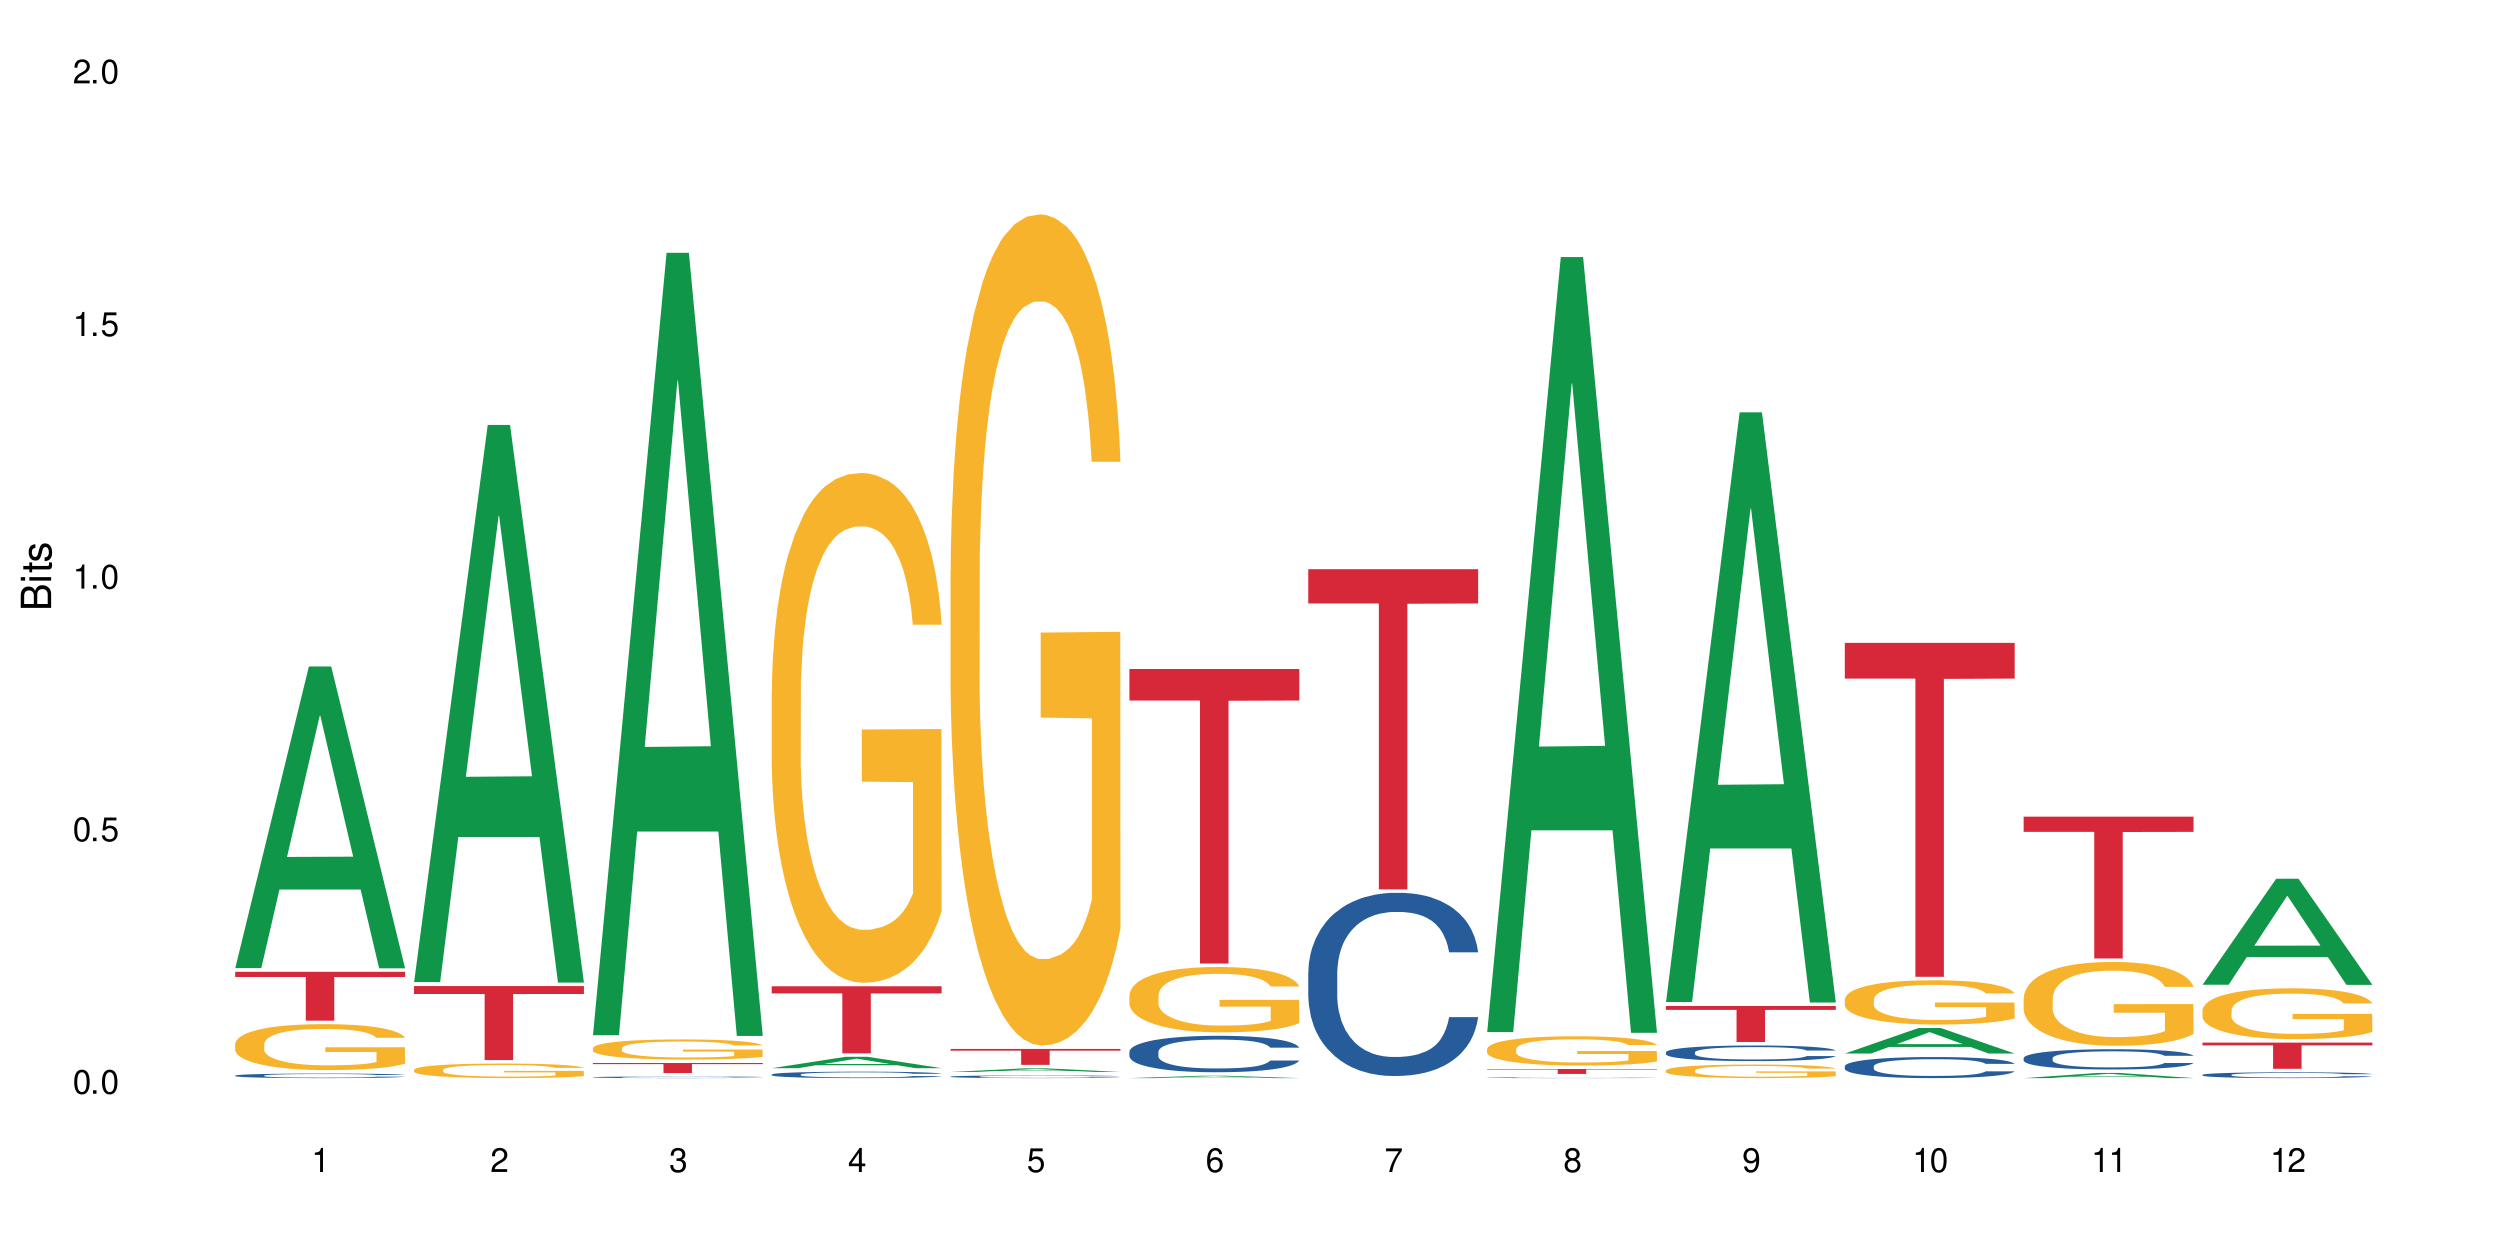<?xml version="1.0" encoding="UTF-8"?>
<svg xmlns="http://www.w3.org/2000/svg" xmlns:xlink="http://www.w3.org/1999/xlink" width="720" height="360" viewBox="0 0 720 360">
<defs>
<g>
<g id="glyph-0-0">
</g>
<g id="glyph-0-1">
<path d="M 2.641 -6.938 C 2 -6.938 1.422 -6.656 1.078 -6.172 C 0.641 -5.562 0.406 -4.641 0.406 -3.359 C 0.406 -1.016 1.188 0.219 2.641 0.219 C 4.078 0.219 4.859 -1.016 4.859 -3.297 C 4.859 -4.641 4.656 -5.547 4.203 -6.172 C 3.844 -6.656 3.281 -6.938 2.641 -6.938 Z M 2.641 -6.188 C 3.547 -6.188 4 -5.25 4 -3.375 C 4 -1.406 3.562 -0.484 2.625 -0.484 C 1.734 -0.484 1.281 -1.438 1.281 -3.344 C 1.281 -5.25 1.734 -6.188 2.641 -6.188 Z M 2.641 -6.188 "/>
</g>
<g id="glyph-0-2">
<path d="M 1.828 -1 L 0.828 -1 L 0.828 0 L 1.828 0 Z M 1.828 -1 "/>
</g>
<g id="glyph-0-3">
<path d="M 4.562 -6.797 L 1.062 -6.797 L 0.547 -3.094 L 1.328 -3.094 C 1.719 -3.562 2.047 -3.734 2.578 -3.734 C 3.484 -3.734 4.062 -3.109 4.062 -2.094 C 4.062 -1.125 3.484 -0.531 2.578 -0.531 C 1.828 -0.531 1.375 -0.906 1.188 -1.672 L 0.328 -1.672 C 0.453 -1.109 0.547 -0.844 0.75 -0.594 C 1.125 -0.078 1.828 0.219 2.594 0.219 C 3.969 0.219 4.922 -0.781 4.922 -2.219 C 4.922 -3.562 4.031 -4.484 2.719 -4.484 C 2.25 -4.484 1.859 -4.359 1.469 -4.062 L 1.734 -5.969 L 4.562 -5.969 Z M 4.562 -6.797 "/>
</g>
<g id="glyph-0-4">
<path d="M 2.484 -4.938 L 2.484 0 L 3.328 0 L 3.328 -6.938 L 2.766 -6.938 C 2.469 -5.875 2.281 -5.734 0.984 -5.562 L 0.984 -4.938 Z M 2.484 -4.938 "/>
</g>
<g id="glyph-0-5">
<path d="M 4.859 -0.828 L 1.281 -0.828 C 1.359 -1.406 1.672 -1.781 2.5 -2.281 L 3.469 -2.828 C 4.406 -3.344 4.906 -4.062 4.906 -4.906 C 4.906 -5.484 4.672 -6.031 4.266 -6.406 C 3.859 -6.766 3.375 -6.938 2.719 -6.938 C 1.859 -6.938 1.219 -6.625 0.844 -6.031 C 0.609 -5.672 0.5 -5.234 0.484 -4.531 L 1.328 -4.531 C 1.359 -5.016 1.406 -5.281 1.531 -5.516 C 1.75 -5.938 2.188 -6.203 2.703 -6.203 C 3.469 -6.203 4.031 -5.641 4.031 -4.891 C 4.031 -4.344 3.719 -3.859 3.125 -3.516 L 2.234 -3 C 0.812 -2.172 0.406 -1.531 0.328 -0.016 L 4.859 -0.016 Z M 4.859 -0.828 "/>
</g>
<g id="glyph-0-6">
<path d="M 2.125 -3.188 L 2.578 -3.188 C 3.5 -3.188 3.984 -2.766 3.984 -1.922 C 3.984 -1.062 3.469 -0.531 2.594 -0.531 C 1.656 -0.531 1.203 -1 1.156 -2.016 L 0.312 -2.016 C 0.344 -1.453 0.438 -1.094 0.609 -0.781 C 0.953 -0.109 1.625 0.219 2.547 0.219 C 3.953 0.219 4.859 -0.625 4.859 -1.938 C 4.859 -2.828 4.516 -3.297 3.703 -3.594 C 4.344 -3.844 4.656 -4.328 4.656 -5.031 C 4.656 -6.219 3.875 -6.938 2.578 -6.938 C 1.203 -6.938 0.484 -6.172 0.453 -4.703 L 1.297 -4.703 C 1.312 -5.125 1.344 -5.359 1.453 -5.578 C 1.641 -5.969 2.062 -6.203 2.594 -6.203 C 3.344 -6.203 3.797 -5.75 3.797 -5 C 3.797 -4.516 3.609 -4.219 3.25 -4.047 C 3.016 -3.953 2.703 -3.922 2.125 -3.906 Z M 2.125 -3.188 "/>
</g>
<g id="glyph-0-7">
<path d="M 3.141 -1.672 L 3.141 0 L 3.984 0 L 3.984 -1.672 L 4.984 -1.672 L 4.984 -2.438 L 3.984 -2.438 L 3.984 -6.938 L 3.359 -6.938 L 0.266 -2.578 L 0.266 -1.672 Z M 3.141 -2.438 L 1 -2.438 L 3.141 -5.5 Z M 3.141 -2.438 "/>
</g>
<g id="glyph-0-8">
<path d="M 4.781 -5.125 C 4.609 -6.266 3.891 -6.938 2.844 -6.938 C 2.094 -6.938 1.422 -6.578 1.031 -5.953 C 0.594 -5.266 0.406 -4.422 0.406 -3.172 C 0.406 -2 0.578 -1.25 0.984 -0.641 C 1.359 -0.078 1.953 0.219 2.703 0.219 C 3.984 0.219 4.922 -0.75 4.922 -2.094 C 4.922 -3.375 4.062 -4.281 2.844 -4.281 C 2.172 -4.281 1.641 -4.031 1.281 -3.516 C 1.281 -5.234 1.828 -6.188 2.797 -6.188 C 3.391 -6.188 3.797 -5.797 3.938 -5.125 Z M 2.734 -3.531 C 3.547 -3.531 4.062 -2.953 4.062 -2.031 C 4.062 -1.156 3.484 -0.531 2.703 -0.531 C 1.922 -0.531 1.328 -1.188 1.328 -2.078 C 1.328 -2.938 1.906 -3.531 2.734 -3.531 Z M 2.734 -3.531 "/>
</g>
<g id="glyph-0-9">
<path d="M 4.984 -6.797 L 0.438 -6.797 L 0.438 -5.969 L 4.109 -5.969 C 2.5 -3.656 1.828 -2.234 1.328 0 L 2.219 0 C 2.594 -2.172 3.453 -4.047 4.984 -6.094 Z M 4.984 -6.797 "/>
</g>
<g id="glyph-0-10">
<path d="M 3.75 -3.656 C 4.469 -4.094 4.688 -4.438 4.688 -5.078 C 4.688 -6.172 3.844 -6.938 2.641 -6.938 C 1.438 -6.938 0.594 -6.172 0.594 -5.094 C 0.594 -4.438 0.812 -4.094 1.516 -3.656 C 0.734 -3.266 0.359 -2.703 0.359 -1.922 C 0.359 -0.656 1.281 0.219 2.641 0.219 C 3.984 0.219 4.922 -0.656 4.922 -1.922 C 4.922 -2.703 4.531 -3.266 3.75 -3.656 Z M 2.641 -6.188 C 3.359 -6.188 3.812 -5.75 3.812 -5.062 C 3.812 -4.406 3.344 -3.984 2.641 -3.984 C 1.922 -3.984 1.453 -4.406 1.453 -5.078 C 1.453 -5.75 1.922 -6.188 2.641 -6.188 Z M 2.641 -3.266 C 3.484 -3.266 4.062 -2.719 4.062 -1.906 C 4.062 -1.078 3.484 -0.531 2.625 -0.531 C 1.797 -0.531 1.219 -1.094 1.219 -1.906 C 1.219 -2.719 1.781 -3.266 2.641 -3.266 Z M 2.641 -3.266 "/>
</g>
<g id="glyph-0-11">
<path d="M 0.516 -1.578 C 0.672 -0.453 1.406 0.219 2.438 0.219 C 3.188 0.219 3.859 -0.141 4.266 -0.766 C 4.688 -1.453 4.891 -2.297 4.891 -3.547 C 4.891 -4.719 4.703 -5.453 4.312 -6.078 C 3.938 -6.641 3.344 -6.938 2.594 -6.938 C 1.297 -6.938 0.359 -5.969 0.359 -4.625 C 0.359 -3.344 1.234 -2.453 2.453 -2.453 C 3.094 -2.453 3.578 -2.672 4.016 -3.203 C 4 -1.484 3.469 -0.531 2.5 -0.531 C 1.906 -0.531 1.484 -0.906 1.359 -1.578 Z M 2.578 -6.203 C 3.375 -6.203 3.969 -5.531 3.969 -4.641 C 3.969 -3.797 3.391 -3.188 2.547 -3.188 C 1.734 -3.188 1.234 -3.766 1.234 -4.688 C 1.234 -5.562 1.797 -6.203 2.578 -6.203 Z M 2.578 -6.203 "/>
</g>
<g id="glyph-1-0">
</g>
<g id="glyph-1-1">
<path d="M 0 -0.953 L 0 -4.891 C 0 -5.719 -0.234 -6.344 -0.734 -6.797 C -1.188 -7.234 -1.812 -7.469 -2.5 -7.469 C -3.547 -7.469 -4.188 -7 -4.625 -5.875 C -4.984 -6.688 -5.625 -7.094 -6.531 -7.094 C -7.172 -7.094 -7.734 -6.859 -8.141 -6.391 C -8.562 -5.922 -8.75 -5.344 -8.75 -4.5 L -8.75 -0.953 Z M -4.984 -2.062 L -7.766 -2.062 L -7.766 -4.219 C -7.766 -4.844 -7.688 -5.203 -7.453 -5.5 C -7.219 -5.812 -6.859 -5.969 -6.375 -5.969 C -5.891 -5.969 -5.531 -5.812 -5.297 -5.5 C -5.062 -5.203 -4.984 -4.844 -4.984 -4.219 Z M -0.984 -2.062 L -4 -2.062 L -4 -4.781 C -4 -5.766 -3.438 -6.359 -2.484 -6.359 C -1.547 -6.359 -0.984 -5.766 -0.984 -4.781 Z M -0.984 -2.062 "/>
</g>
<g id="glyph-1-2">
<path d="M -6.281 -1.797 L -6.281 -0.797 L 0 -0.797 L 0 -1.797 Z M -8.75 -1.797 L -8.75 -0.797 L -7.484 -0.797 L -7.484 -1.797 Z M -8.75 -1.797 "/>
</g>
<g id="glyph-1-3">
<path d="M -6.281 -3.047 L -6.281 -2.016 L -8.016 -2.016 L -8.016 -1.016 L -6.281 -1.016 L -6.281 -0.172 L -5.469 -0.172 L -5.469 -1.016 L -0.719 -1.016 C -0.078 -1.016 0.281 -1.453 0.281 -2.234 C 0.281 -2.5 0.25 -2.719 0.188 -3.047 L -0.641 -3.047 C -0.609 -2.906 -0.594 -2.766 -0.594 -2.562 C -0.594 -2.141 -0.719 -2.016 -1.156 -2.016 L -5.469 -2.016 L -5.469 -3.047 Z M -6.281 -3.047 "/>
</g>
<g id="glyph-1-4">
<path d="M -4.531 -5.25 C -5.766 -5.25 -6.469 -4.422 -6.469 -2.969 C -6.469 -1.516 -5.719 -0.562 -4.547 -0.562 C -3.562 -0.562 -3.094 -1.062 -2.734 -2.562 L -2.516 -3.484 C -2.344 -4.188 -2.094 -4.469 -1.641 -4.469 C -1.047 -4.469 -0.641 -3.875 -0.641 -3 C -0.641 -2.453 -0.797 -2 -1.062 -1.75 C -1.25 -1.594 -1.422 -1.531 -1.875 -1.469 L -1.875 -0.406 C -0.422 -0.453 0.281 -1.266 0.281 -2.922 C 0.281 -4.5 -0.5 -5.516 -1.719 -5.516 C -2.656 -5.516 -3.172 -4.984 -3.469 -3.734 L -3.703 -2.766 C -3.891 -1.953 -4.156 -1.609 -4.594 -1.609 C -5.188 -1.609 -5.547 -2.125 -5.547 -2.938 C -5.547 -3.75 -5.203 -4.172 -4.531 -4.203 Z M -4.531 -5.25 "/>
</g>
</g>
</defs>
<rect x="-72" y="-36" width="864" height="432" fill="rgb(100%, 100%, 100%)" fill-opacity="1"/>
<path fill-rule="nonzero" fill="rgb(6.275%, 58.824%, 28.235%)" fill-opacity="1" d="M 67.73 278.797 L 67.785 278.715 L 88.957 191.945 L 95.387 191.945 L 116.664 278.875 L 109.188 278.875 L 103.855 256.184 L 80.488 256.184 L 75.258 278.797 L 67.73 278.797 L 82.734 246.797 L 101.711 246.719 L 92.25 206.148 L 92.145 206.066 L 92.039 206.312 L 82.684 246.719 L 82.734 246.797 Z M 67.73 278.797 "/>
<path fill-rule="nonzero" fill="rgb(14.51%, 36.078%, 60%)" fill-opacity="1" d="M 67.73 309.758 L 67.789 309.754 L 67.789 309.727 L 67.969 309.68 L 68.387 309.625 L 68.805 309.582 L 69.879 309.512 L 71.371 309.445 L 72.922 309.391 L 74.055 309.359 L 75.07 309.336 L 77.398 309.293 L 78.891 309.27 L 80.5 309.25 L 82.469 309.23 L 83.902 309.215 L 87.125 309.199 L 89.512 309.188 L 95.359 309.188 L 97.746 309.191 L 99.477 309.195 L 101.387 309.207 L 102.996 309.215 L 105.801 309.242 L 108.309 309.277 L 109.441 309.297 L 111.234 309.332 L 112.605 309.367 L 113.559 309.398 L 114.633 309.445 L 115.59 309.5 L 116.305 309.559 L 116.664 309.609 L 108.309 309.609 L 107.891 309.562 L 107.414 309.527 L 106.52 309.477 L 105.625 309.441 L 104.371 309.406 L 103.238 309.383 L 101.684 309.363 L 100.312 309.348 L 98.879 309.336 L 97.508 309.328 L 94.883 309.324 L 90.707 309.324 L 88.379 309.336 L 87.125 309.344 L 85.336 309.359 L 84.082 309.375 L 82.59 309.398 L 81.574 309.418 L 80.32 309.449 L 79.426 309.477 L 78.414 309.52 L 77.816 309.547 L 77.277 309.582 L 76.801 309.621 L 76.441 309.664 L 76.203 309.707 L 76.086 309.75 L 76.086 309.938 L 76.203 309.98 L 76.504 310.031 L 77.277 310.102 L 78.414 310.168 L 79.727 310.215 L 80.977 310.254 L 81.695 310.27 L 82.648 310.289 L 84.141 310.312 L 86.289 310.336 L 87.543 310.348 L 89.453 310.355 L 91.422 310.359 L 94.047 310.359 L 96.375 310.355 L 97.926 310.352 L 99.535 310.34 L 101.746 310.32 L 103.117 310.301 L 104.312 310.277 L 105.207 310.254 L 105.801 310.234 L 106.699 310.199 L 107.414 310.156 L 107.949 310.117 L 108.309 310.074 L 116.664 310.074 L 116.305 310.125 L 115.77 310.172 L 115.23 310.203 L 114.395 310.246 L 113.441 310.285 L 112.066 310.324 L 110.934 310.352 L 109.441 310.383 L 108.07 310.406 L 106.578 310.426 L 104.371 310.449 L 102.938 310.461 L 101.387 310.473 L 99.535 310.484 L 97.211 310.492 L 94.703 310.496 L 89.871 310.496 L 88.02 310.488 L 85.574 310.48 L 82.531 310.457 L 80.32 310.434 L 78.59 310.414 L 77.102 310.387 L 75.43 310.355 L 73.281 310.305 L 71.969 310.262 L 71.074 310.23 L 70.059 310.184 L 69.344 310.141 L 68.508 310.074 L 67.91 309.988 L 67.73 309.922 Z M 67.73 309.758 "/>
<path fill-rule="nonzero" fill="rgb(96.863%, 70.196%, 16.863%)" fill-opacity="1" d="M 67.73 300.621 L 67.789 300.609 L 67.789 300.371 L 68.031 299.824 L 68.625 299.078 L 69.402 298.461 L 70.238 297.977 L 70.773 297.723 L 71.668 297.359 L 72.445 297.094 L 74.414 296.551 L 76.922 296.043 L 78.293 295.828 L 79.844 295.621 L 82.051 295.391 L 83.066 295.309 L 86.172 295.113 L 89.691 294.992 L 93.57 294.957 L 95.359 294.969 L 97.805 295.016 L 101.148 295.148 L 103.059 295.27 L 104.551 295.391 L 106.102 295.547 L 108.012 295.789 L 109.801 296.078 L 111.234 296.371 L 112.664 296.734 L 113.859 297.121 L 114.871 297.543 L 115.77 298.051 L 116.305 298.473 L 116.664 298.895 L 108.367 298.895 L 107.891 298.473 L 107.355 298.145 L 106.461 297.746 L 105.562 297.457 L 104.668 297.227 L 102.996 296.914 L 101.566 296.719 L 99.777 296.551 L 98.047 296.441 L 96.074 296.371 L 94.883 296.348 L 91.719 296.348 L 88.855 296.43 L 87.184 296.527 L 85.992 296.625 L 84.32 296.805 L 83.305 296.949 L 82.707 297.047 L 80.918 297.422 L 79.727 297.758 L 79.07 297.988 L 78.234 298.352 L 77.637 298.68 L 76.98 299.16 L 76.621 299.523 L 76.145 300.344 L 76.086 302.52 L 76.266 302.98 L 76.621 303.473 L 77.102 303.91 L 77.816 304.367 L 78.531 304.719 L 79.785 305.191 L 80.859 305.504 L 81.695 305.711 L 83.305 306.035 L 83.961 306.145 L 85.512 306.363 L 87.125 306.531 L 89.094 306.676 L 90.586 306.75 L 92.973 306.809 L 96.016 306.809 L 99.598 306.738 L 101.863 306.641 L 103.414 306.543 L 104.43 306.457 L 105.684 306.324 L 106.578 306.203 L 107.414 306.07 L 108.43 305.867 L 108.43 302.98 L 93.688 302.969 L 93.688 301.613 L 116.602 301.602 L 116.664 306.324 L 115.41 306.652 L 113.859 306.965 L 112.367 307.207 L 110.816 307.414 L 108.605 307.645 L 106.816 307.789 L 104.07 307.957 L 101.566 308.066 L 98.941 308.137 L 96.613 308.176 L 93.867 308.188 L 91.422 308.164 L 88.797 308.09 L 86.707 307.992 L 84.797 307.871 L 82.887 307.715 L 80.5 307.461 L 78.949 307.258 L 77.34 307.004 L 75.727 306.699 L 74.297 306.375 L 73.34 306.121 L 72.387 305.832 L 71.371 305.469 L 70.418 305.059 L 69.699 304.684 L 69.043 304.262 L 68.566 303.859 L 68.09 303.316 L 67.852 302.883 L 67.73 302.508 Z M 67.73 300.621 "/>
<path fill-rule="nonzero" fill="rgb(83.922%, 15.686%, 22.353%)" fill-opacity="1" d="M 67.73 279.875 L 116.664 279.875 L 116.664 281.383 L 96.27 281.395 L 96.27 293.957 L 88.066 293.957 L 88.066 281.41 L 87.945 281.383 L 67.73 281.383 Z M 67.73 279.875 "/>
<path fill-rule="nonzero" fill="rgb(6.275%, 58.824%, 28.235%)" fill-opacity="1" d="M 119.238 282.836 L 119.289 282.684 L 140.465 122.375 L 146.895 122.375 L 168.172 282.984 L 160.695 282.984 L 155.363 241.062 L 131.996 241.062 L 126.766 282.836 L 119.238 282.836 L 134.242 223.719 L 153.219 223.566 L 143.758 148.617 L 143.652 148.465 L 143.547 148.918 L 134.191 223.566 L 134.242 223.719 Z M 119.238 282.836 "/>
<path fill-rule="nonzero" fill="rgb(96.863%, 70.196%, 16.863%)" fill-opacity="1" d="M 119.238 308.098 L 119.297 308.094 L 119.297 308.02 L 119.535 307.848 L 120.133 307.609 L 120.91 307.414 L 121.746 307.258 L 122.281 307.18 L 123.176 307.062 L 123.953 306.98 L 125.922 306.809 L 128.43 306.648 L 129.801 306.578 L 131.352 306.512 L 133.559 306.441 L 134.574 306.414 L 137.676 306.352 L 141.199 306.312 L 145.078 306.301 L 146.867 306.305 L 149.312 306.32 L 152.656 306.363 L 154.566 306.402 L 156.059 306.441 L 157.609 306.488 L 159.52 306.566 L 161.309 306.656 L 162.742 306.75 L 164.172 306.863 L 165.367 306.988 L 166.379 307.121 L 167.277 307.281 L 167.812 307.418 L 168.172 307.551 L 159.875 307.551 L 159.398 307.418 L 158.863 307.312 L 157.965 307.188 L 157.07 307.094 L 156.176 307.023 L 154.504 306.922 L 153.074 306.859 L 151.281 306.809 L 149.551 306.773 L 147.582 306.75 L 146.391 306.742 L 143.227 306.742 L 140.363 306.77 L 138.691 306.801 L 137.5 306.832 L 135.828 306.887 L 134.812 306.934 L 134.215 306.965 L 132.426 307.082 L 131.234 307.191 L 130.578 307.262 L 129.742 307.379 L 129.145 307.48 L 128.488 307.637 L 128.129 307.75 L 127.652 308.012 L 127.594 308.699 L 127.773 308.848 L 128.129 309.004 L 128.605 309.141 L 129.324 309.285 L 130.039 309.398 L 131.293 309.547 L 132.367 309.648 L 133.203 309.711 L 134.812 309.816 L 135.469 309.852 L 137.02 309.918 L 138.633 309.973 L 140.602 310.02 L 142.094 310.043 L 144.48 310.059 L 147.523 310.059 L 151.105 310.039 L 153.371 310.008 L 154.922 309.977 L 155.938 309.949 L 157.191 309.906 L 158.086 309.867 L 158.922 309.828 L 159.938 309.762 L 159.938 308.848 L 145.195 308.844 L 145.195 308.414 L 168.109 308.41 L 168.172 309.906 L 166.918 310.012 L 165.367 310.109 L 163.875 310.188 L 162.324 310.254 L 160.113 310.324 L 158.324 310.371 L 155.578 310.426 L 153.074 310.457 L 150.449 310.48 L 148.121 310.492 L 145.375 310.496 L 142.93 310.488 L 140.305 310.465 L 138.215 310.438 L 136.305 310.398 L 134.395 310.348 L 132.008 310.266 L 130.457 310.203 L 128.848 310.121 L 127.234 310.027 L 125.801 309.922 L 124.848 309.844 L 123.895 309.75 L 122.879 309.637 L 121.926 309.504 L 121.207 309.387 L 120.551 309.254 L 120.074 309.125 L 119.598 308.953 L 119.359 308.816 L 119.238 308.695 Z M 119.238 308.098 "/>
<path fill-rule="nonzero" fill="rgb(83.922%, 15.686%, 22.353%)" fill-opacity="1" d="M 119.238 283.984 L 168.172 283.984 L 168.172 286.266 L 147.777 286.285 L 147.777 305.305 L 139.574 305.305 L 139.574 286.305 L 139.453 286.266 L 119.238 286.266 Z M 119.238 283.984 "/>
<path fill-rule="nonzero" fill="rgb(6.275%, 58.824%, 28.235%)" fill-opacity="1" d="M 170.746 298.145 L 170.797 297.934 L 191.973 72.801 L 198.402 72.801 L 219.68 298.355 L 212.203 298.355 L 206.871 239.48 L 183.504 239.48 L 178.273 298.145 L 170.746 298.145 L 185.75 215.121 L 204.727 214.91 L 195.266 109.652 L 195.16 109.441 L 195.055 110.074 L 185.699 214.91 L 185.75 215.121 Z M 170.746 298.145 "/>
<path fill-rule="nonzero" fill="rgb(14.51%, 36.078%, 60%)" fill-opacity="1" d="M 170.746 310.238 L 170.805 310.238 L 170.805 310.227 L 170.984 310.211 L 171.402 310.191 L 171.82 310.18 L 172.895 310.152 L 174.387 310.129 L 175.938 310.113 L 177.07 310.102 L 178.086 310.094 L 180.414 310.078 L 181.906 310.07 L 183.516 310.062 L 185.484 310.055 L 186.918 310.051 L 190.141 310.043 L 192.527 310.039 L 198.375 310.039 L 200.762 310.043 L 202.492 310.043 L 204.402 310.047 L 206.012 310.051 L 208.816 310.059 L 211.324 310.07 L 212.457 310.078 L 214.25 310.09 L 215.621 310.102 L 216.574 310.113 L 217.648 310.129 L 218.605 310.148 L 219.32 310.172 L 219.68 310.188 L 211.324 310.188 L 210.906 310.172 L 210.43 310.16 L 209.535 310.141 L 208.641 310.129 L 207.387 310.117 L 206.25 310.109 L 204.699 310.102 L 203.328 310.098 L 201.895 310.094 L 200.523 310.09 L 197.898 310.086 L 194.855 310.086 L 193.719 310.09 L 191.395 310.09 L 190.141 310.094 L 188.352 310.102 L 187.098 310.105 L 185.605 310.113 L 184.59 310.121 L 183.336 310.133 L 182.441 310.141 L 181.426 310.156 L 180.832 310.164 L 180.293 310.176 L 179.816 310.191 L 179.457 310.207 L 179.219 310.223 L 179.102 310.238 L 179.102 310.301 L 179.219 310.316 L 179.52 310.336 L 180.293 310.359 L 181.426 310.383 L 182.742 310.398 L 183.992 310.41 L 184.711 310.418 L 185.664 310.426 L 187.156 310.434 L 189.305 310.441 L 190.559 310.445 L 192.469 310.449 L 199.391 310.449 L 200.941 310.445 L 202.551 310.441 L 204.762 310.434 L 206.133 310.43 L 207.324 310.422 L 208.223 310.414 L 208.816 310.406 L 209.711 310.395 L 210.43 310.379 L 210.965 310.363 L 211.324 310.352 L 219.68 310.352 L 219.32 310.367 L 218.785 310.383 L 218.246 310.395 L 217.41 310.41 L 216.457 310.422 L 215.082 310.438 L 213.949 310.445 L 212.457 310.457 L 211.086 310.465 L 209.594 310.473 L 207.387 310.48 L 205.953 310.484 L 204.402 310.488 L 202.551 310.492 L 200.227 310.496 L 191.035 310.496 L 188.59 310.492 L 185.547 310.484 L 183.336 310.477 L 181.605 310.469 L 180.113 310.461 L 178.445 310.449 L 176.297 310.43 L 174.984 310.414 L 174.086 310.402 L 173.074 310.387 L 172.355 310.371 L 171.523 310.348 L 170.926 310.32 L 170.746 310.297 Z M 170.746 310.238 "/>
<path fill-rule="nonzero" fill="rgb(96.863%, 70.196%, 16.863%)" fill-opacity="1" d="M 170.746 301.84 L 170.805 301.836 L 170.805 301.727 L 171.043 301.488 L 171.641 301.16 L 172.418 300.891 L 173.254 300.68 L 173.789 300.566 L 174.684 300.41 L 175.461 300.293 L 177.43 300.055 L 179.938 299.832 L 181.309 299.738 L 182.859 299.645 L 185.066 299.547 L 186.082 299.508 L 189.184 299.426 L 192.707 299.371 L 196.586 299.355 L 198.375 299.359 L 200.82 299.383 L 204.164 299.441 L 206.074 299.492 L 207.566 299.547 L 209.117 299.613 L 211.027 299.719 L 212.816 299.848 L 214.25 299.977 L 215.68 300.133 L 216.875 300.305 L 217.887 300.488 L 218.785 300.711 L 219.32 300.898 L 219.68 301.082 L 211.383 301.082 L 210.906 300.898 L 210.371 300.754 L 209.473 300.578 L 208.578 300.453 L 207.684 300.352 L 206.012 300.215 L 204.582 300.129 L 202.789 300.055 L 201.059 300.008 L 199.09 299.977 L 197.898 299.965 L 194.734 299.965 L 191.871 300 L 190.199 300.043 L 189.008 300.086 L 187.336 300.164 L 186.32 300.23 L 185.723 300.273 L 183.934 300.438 L 182.742 300.586 L 182.086 300.684 L 181.25 300.844 L 180.652 300.988 L 179.996 301.199 L 179.637 301.355 L 179.16 301.719 L 179.102 302.672 L 179.281 302.871 L 179.637 303.09 L 180.113 303.281 L 180.832 303.48 L 181.547 303.637 L 182.801 303.84 L 183.875 303.98 L 184.711 304.07 L 186.32 304.211 L 186.977 304.262 L 188.527 304.355 L 190.141 304.43 L 192.109 304.492 L 193.602 304.523 L 195.988 304.551 L 199.031 304.551 L 202.613 304.52 L 204.879 304.477 L 206.43 304.434 L 207.445 304.398 L 208.699 304.34 L 209.594 304.285 L 210.43 304.227 L 211.445 304.137 L 211.445 302.871 L 196.703 302.867 L 196.703 302.273 L 219.617 302.27 L 219.68 304.34 L 218.426 304.484 L 216.875 304.621 L 215.383 304.727 L 213.832 304.816 L 211.621 304.918 L 209.832 304.98 L 207.086 305.055 L 204.582 305.102 L 201.957 305.133 L 199.629 305.148 L 196.883 305.156 L 194.438 305.145 L 191.812 305.113 L 189.723 305.07 L 187.812 305.016 L 185.902 304.949 L 183.516 304.836 L 181.965 304.746 L 180.355 304.637 L 178.742 304.504 L 177.309 304.359 L 176.355 304.25 L 175.402 304.121 L 174.387 303.965 L 173.43 303.785 L 172.715 303.617 L 172.059 303.434 L 171.582 303.258 L 171.105 303.02 L 170.867 302.828 L 170.746 302.664 Z M 170.746 301.84 "/>
<path fill-rule="nonzero" fill="rgb(83.922%, 15.686%, 22.353%)" fill-opacity="1" d="M 170.746 306.152 L 219.68 306.152 L 219.68 306.465 L 199.285 306.465 L 199.285 309.039 L 191.078 309.039 L 191.078 306.469 L 190.961 306.465 L 170.746 306.465 Z M 170.746 306.152 "/>
<path fill-rule="nonzero" fill="rgb(6.275%, 58.824%, 28.235%)" fill-opacity="1" d="M 222.254 307.641 L 222.305 307.637 L 243.48 304.363 L 249.91 304.363 L 271.188 307.645 L 263.711 307.645 L 258.379 306.789 L 235.008 306.789 L 229.781 307.641 L 222.254 307.641 L 237.258 306.434 L 256.234 306.43 L 246.773 304.898 L 246.668 304.898 L 246.562 304.906 L 237.207 306.43 L 237.258 306.434 Z M 222.254 307.641 "/>
<path fill-rule="nonzero" fill="rgb(14.51%, 36.078%, 60%)" fill-opacity="1" d="M 222.254 309.449 L 222.312 309.449 L 222.312 309.406 L 222.492 309.344 L 222.91 309.262 L 223.328 309.207 L 224.402 309.105 L 225.895 309.008 L 227.445 308.934 L 228.578 308.891 L 229.594 308.855 L 231.922 308.793 L 233.414 308.762 L 235.023 308.734 L 236.992 308.703 L 238.426 308.688 L 241.648 308.66 L 244.035 308.648 L 245.883 308.645 L 249.883 308.645 L 252.27 308.648 L 254 308.66 L 255.91 308.672 L 257.52 308.688 L 260.324 308.727 L 262.832 308.773 L 263.965 308.801 L 265.754 308.852 L 267.129 308.902 L 268.082 308.945 L 269.156 309.008 L 270.113 309.086 L 270.828 309.172 L 271.188 309.246 L 262.832 309.246 L 262.414 309.176 L 261.938 309.125 L 261.043 309.055 L 260.145 309.008 L 258.895 308.957 L 257.758 308.926 L 256.207 308.891 L 254.836 308.871 L 253.402 308.855 L 252.031 308.848 L 249.406 308.836 L 246.363 308.836 L 245.227 308.84 L 242.902 308.855 L 241.648 308.867 L 239.855 308.891 L 238.605 308.91 L 237.113 308.945 L 236.098 308.973 L 234.844 309.02 L 233.949 309.059 L 232.934 309.113 L 232.34 309.156 L 231.801 309.203 L 231.324 309.258 L 230.965 309.316 L 230.727 309.379 L 230.609 309.441 L 230.609 309.703 L 230.727 309.766 L 231.027 309.836 L 231.801 309.941 L 232.934 310.031 L 234.25 310.102 L 235.5 310.152 L 236.219 310.176 L 237.172 310.203 L 238.664 310.234 L 240.812 310.27 L 242.066 310.285 L 243.977 310.297 L 245.945 310.305 L 248.57 310.305 L 250.898 310.297 L 252.449 310.289 L 254.059 310.273 L 256.266 310.246 L 257.641 310.219 L 258.832 310.188 L 259.73 310.156 L 260.324 310.129 L 261.219 310.074 L 261.938 310.02 L 262.473 309.957 L 262.832 309.902 L 271.188 309.902 L 270.828 309.969 L 270.289 310.035 L 269.754 310.082 L 268.918 310.145 L 267.965 310.195 L 266.59 310.254 L 265.457 310.293 L 263.965 310.336 L 262.594 310.367 L 261.102 310.398 L 258.895 310.43 L 257.461 310.449 L 255.91 310.465 L 254.059 310.477 L 251.73 310.488 L 249.227 310.496 L 246.898 310.496 L 244.391 310.492 L 242.543 310.488 L 240.098 310.473 L 237.051 310.441 L 234.844 310.41 L 233.113 310.375 L 231.621 310.344 L 229.953 310.297 L 227.805 310.223 L 226.492 310.164 L 225.594 310.117 L 224.582 310.051 L 223.863 309.992 L 223.031 309.898 L 222.434 309.777 L 222.254 309.684 Z M 222.254 309.449 "/>
<path fill-rule="nonzero" fill="rgb(96.863%, 70.196%, 16.863%)" fill-opacity="1" d="M 222.254 199.105 L 222.312 198.969 L 222.312 196.289 L 222.551 190.254 L 223.148 181.941 L 223.926 175.105 L 224.762 169.742 L 225.297 166.926 L 226.191 162.902 L 226.969 159.953 L 228.938 153.918 L 231.445 148.289 L 232.816 145.875 L 234.367 143.594 L 236.574 141.047 L 237.59 140.109 L 240.691 137.965 L 244.215 136.625 L 248.094 136.223 L 249.883 136.355 L 252.328 136.891 L 255.672 138.367 L 257.582 139.707 L 259.07 141.047 L 260.625 142.789 L 262.535 145.473 L 264.324 148.691 L 265.754 151.91 L 267.188 155.93 L 268.383 160.223 L 269.395 164.914 L 270.289 170.547 L 270.828 175.238 L 271.188 179.93 L 262.891 179.93 L 262.414 175.238 L 261.875 171.617 L 260.98 167.195 L 260.086 163.977 L 259.191 161.43 L 257.52 157.941 L 256.09 155.797 L 254.297 153.918 L 252.566 152.711 L 250.598 151.91 L 249.406 151.641 L 246.242 151.641 L 243.379 152.578 L 241.707 153.652 L 240.516 154.723 L 238.844 156.734 L 237.828 158.344 L 237.23 159.418 L 235.441 163.574 L 234.25 167.328 L 233.59 169.875 L 232.758 173.898 L 232.16 177.516 L 231.504 182.879 L 231.145 186.902 L 230.668 196.02 L 230.609 220.156 L 230.785 225.25 L 231.145 230.746 L 231.621 235.574 L 232.34 240.668 L 233.055 244.559 L 234.309 249.785 L 235.383 253.273 L 236.219 255.551 L 237.828 259.172 L 238.484 260.379 L 240.035 262.793 L 241.648 264.668 L 243.617 266.277 L 245.109 267.082 L 247.496 267.754 L 250.539 267.754 L 254.121 266.949 L 256.387 265.875 L 257.938 264.805 L 258.953 263.863 L 260.207 262.391 L 261.102 261.051 L 261.938 259.574 L 262.949 257.293 L 262.949 225.25 L 248.211 225.117 L 248.211 210.098 L 271.125 209.965 L 271.188 262.391 L 269.934 266.012 L 268.383 269.496 L 266.891 272.176 L 265.34 274.457 L 263.129 277.004 L 261.34 278.613 L 258.594 280.492 L 256.09 281.699 L 253.465 282.5 L 251.137 282.902 L 248.391 283.039 L 245.945 282.77 L 243.32 281.965 L 241.23 280.895 L 239.32 279.551 L 237.41 277.809 L 235.023 274.992 L 233.473 272.715 L 231.859 269.898 L 230.25 266.547 L 228.816 262.926 L 227.863 260.109 L 226.91 256.895 L 225.895 252.871 L 224.938 248.312 L 224.223 244.156 L 223.566 239.461 L 223.09 235.039 L 222.613 229.004 L 222.375 224.176 L 222.254 220.02 Z M 222.254 199.105 "/>
<path fill-rule="nonzero" fill="rgb(83.922%, 15.686%, 22.353%)" fill-opacity="1" d="M 222.254 284.039 L 271.188 284.039 L 271.188 286.105 L 250.793 286.125 L 250.793 303.363 L 242.586 303.363 L 242.586 286.141 L 242.469 286.105 L 222.254 286.105 Z M 222.254 284.039 "/>
<path fill-rule="nonzero" fill="rgb(6.275%, 58.824%, 28.235%)" fill-opacity="1" d="M 273.762 308.719 L 273.812 308.715 L 294.984 307.684 L 301.418 307.684 L 322.695 308.719 L 315.219 308.719 L 309.887 308.449 L 286.516 308.449 L 281.289 308.719 L 273.762 308.719 L 288.766 308.336 L 307.742 308.336 L 298.281 307.855 L 298.176 307.852 L 298.07 307.855 L 288.711 308.336 L 288.766 308.336 Z M 273.762 308.719 "/>
<path fill-rule="nonzero" fill="rgb(14.51%, 36.078%, 60%)" fill-opacity="1" d="M 273.762 310.059 L 273.82 310.055 L 273.82 310.039 L 274 310.012 L 274.418 309.977 L 274.836 309.953 L 275.91 309.914 L 277.402 309.871 L 278.953 309.84 L 280.086 309.82 L 281.102 309.809 L 283.43 309.781 L 284.922 309.77 L 286.531 309.754 L 288.5 309.742 L 289.934 309.734 L 293.156 309.727 L 295.543 309.719 L 303.777 309.719 L 305.508 309.723 L 307.418 309.73 L 309.027 309.734 L 311.832 309.75 L 314.34 309.773 L 315.473 309.785 L 317.262 309.805 L 318.637 309.828 L 319.59 309.844 L 320.664 309.871 L 321.621 309.902 L 322.336 309.941 L 322.695 309.969 L 314.34 309.969 L 313.922 309.941 L 313.445 309.922 L 312.551 309.891 L 311.652 309.871 L 310.402 309.848 L 309.266 309.836 L 307.715 309.824 L 306.344 309.812 L 304.91 309.809 L 303.539 309.805 L 300.914 309.801 L 296.734 309.801 L 294.41 309.805 L 293.156 309.812 L 291.363 309.82 L 290.113 309.832 L 288.621 309.844 L 287.605 309.855 L 286.352 309.875 L 285.457 309.891 L 284.441 309.914 L 283.848 309.934 L 283.309 309.953 L 282.832 309.977 L 282.473 310 L 282.234 310.027 L 282.117 310.055 L 282.117 310.164 L 282.234 310.188 L 282.535 310.219 L 283.309 310.262 L 284.441 310.301 L 285.754 310.332 L 287.008 310.352 L 287.727 310.363 L 288.68 310.375 L 290.172 310.387 L 292.32 310.402 L 293.574 310.406 L 295.484 310.414 L 297.453 310.418 L 300.078 310.418 L 302.406 310.414 L 303.957 310.41 L 305.566 310.402 L 307.773 310.391 L 309.148 310.379 L 310.34 310.367 L 311.234 310.352 L 311.832 310.344 L 312.727 310.32 L 313.445 310.297 L 313.98 310.27 L 314.34 310.246 L 322.695 310.246 L 322.336 310.273 L 321.797 310.305 L 321.262 310.324 L 320.426 310.348 L 319.473 310.371 L 318.098 310.395 L 316.965 310.41 L 315.473 310.43 L 314.102 310.441 L 312.609 310.457 L 310.402 310.469 L 308.969 310.477 L 307.418 310.484 L 305.566 310.488 L 303.238 310.492 L 300.734 310.496 L 295.898 310.496 L 294.051 310.492 L 291.605 310.488 L 288.559 310.473 L 286.352 310.461 L 284.621 310.445 L 283.129 310.434 L 281.461 310.414 L 279.312 310.383 L 278 310.359 L 277.102 310.336 L 276.09 310.309 L 275.371 310.285 L 274.535 310.246 L 273.941 310.195 L 273.762 310.156 Z M 273.762 310.059 "/>
<path fill-rule="nonzero" fill="rgb(96.863%, 70.196%, 16.863%)" fill-opacity="1" d="M 273.762 164.254 L 273.82 164.035 L 273.82 159.664 L 274.059 149.828 L 274.656 136.273 L 275.434 125.125 L 276.27 116.383 L 276.805 111.793 L 277.699 105.234 L 278.477 100.426 L 280.445 90.586 L 282.949 81.406 L 284.324 77.473 L 285.875 73.754 L 288.082 69.602 L 289.098 68.07 L 292.199 64.574 L 295.723 62.387 L 299.602 61.734 L 301.391 61.953 L 303.836 62.824 L 307.18 65.23 L 309.09 67.418 L 310.578 69.602 L 312.133 72.445 L 314.039 76.816 L 315.832 82.062 L 317.262 87.309 L 318.695 93.867 L 319.891 100.863 L 320.902 108.512 L 321.797 117.695 L 322.336 125.344 L 322.695 132.996 L 314.398 132.996 L 313.922 125.344 L 313.383 119.441 L 312.488 112.23 L 311.594 106.98 L 310.699 102.828 L 309.027 97.145 L 307.598 93.648 L 305.805 90.586 L 304.074 88.621 L 302.105 87.309 L 300.914 86.871 L 297.75 86.871 L 294.887 88.402 L 293.215 90.152 L 292.02 91.898 L 290.352 95.18 L 289.336 97.801 L 288.738 99.551 L 286.949 106.328 L 285.754 112.449 L 285.098 116.602 L 284.266 123.16 L 283.668 129.062 L 283.012 137.805 L 282.652 144.363 L 282.176 159.227 L 282.117 198.574 L 282.293 206.883 L 282.652 215.844 L 283.129 223.715 L 283.848 232.02 L 284.562 238.359 L 285.816 246.883 L 286.891 252.566 L 287.727 256.285 L 289.336 262.188 L 289.992 264.152 L 291.543 268.09 L 293.156 271.148 L 295.125 273.773 L 296.617 275.082 L 299.004 276.176 L 302.047 276.176 L 305.625 274.863 L 307.895 273.117 L 309.445 271.367 L 310.461 269.836 L 311.715 267.434 L 312.609 265.246 L 313.445 262.84 L 314.457 259.125 L 314.457 206.883 L 299.719 206.664 L 299.719 182.18 L 322.633 181.961 L 322.695 267.434 L 321.441 273.336 L 319.891 279.02 L 318.398 283.391 L 316.844 287.105 L 314.637 291.258 L 312.848 293.883 L 310.102 296.941 L 307.598 298.91 L 304.969 300.223 L 302.645 300.879 L 299.898 301.098 L 297.453 300.66 L 294.824 299.348 L 292.738 297.598 L 290.828 295.414 L 288.918 292.57 L 286.531 287.98 L 284.98 284.266 L 283.367 279.672 L 281.758 274.207 L 280.324 268.309 L 279.371 263.715 L 278.414 258.469 L 277.402 251.91 L 276.445 244.48 L 275.73 237.703 L 275.074 230.051 L 274.598 222.84 L 274.121 213 L 273.879 205.133 L 273.762 198.355 Z M 273.762 164.254 "/>
<path fill-rule="nonzero" fill="rgb(83.922%, 15.686%, 22.353%)" fill-opacity="1" d="M 273.762 302.094 L 322.695 302.094 L 322.695 302.586 L 302.301 302.59 L 302.301 306.688 L 294.094 306.688 L 294.094 302.594 L 293.977 302.586 L 273.762 302.586 Z M 273.762 302.094 "/>
<path fill-rule="nonzero" fill="rgb(6.275%, 58.824%, 28.235%)" fill-opacity="1" d="M 325.27 310.496 L 325.32 310.496 L 346.492 309.805 L 352.926 309.805 L 374.199 310.496 L 366.727 310.496 L 361.395 310.316 L 338.023 310.316 L 332.797 310.496 L 325.27 310.496 L 340.273 310.242 L 359.25 310.242 L 349.789 309.918 L 349.578 309.918 L 340.219 310.242 L 340.273 310.242 Z M 325.27 310.496 "/>
<path fill-rule="nonzero" fill="rgb(14.51%, 36.078%, 60%)" fill-opacity="1" d="M 325.27 302.883 L 325.328 302.871 L 325.328 302.641 L 325.508 302.277 L 325.926 301.816 L 326.344 301.5 L 327.418 300.938 L 328.91 300.391 L 330.461 299.969 L 331.594 299.719 L 332.609 299.527 L 334.938 299.172 L 336.43 298.992 L 338.039 298.828 L 340.008 298.664 L 341.441 298.57 L 344.664 298.414 L 347.051 298.348 L 348.898 298.32 L 352.898 298.32 L 355.285 298.359 L 357.016 298.406 L 358.926 298.484 L 360.535 298.57 L 363.34 298.781 L 365.848 299.047 L 366.98 299.203 L 368.77 299.5 L 370.145 299.785 L 371.098 300.035 L 372.172 300.391 L 373.129 300.82 L 373.844 301.309 L 374.199 301.723 L 365.848 301.723 L 365.43 301.34 L 364.953 301.043 L 364.055 300.648 L 363.16 300.371 L 361.91 300.094 L 360.773 299.91 L 359.223 299.727 L 357.852 299.613 L 356.418 299.527 L 355.047 299.469 L 352.422 299.414 L 349.379 299.414 L 348.242 299.43 L 345.914 299.508 L 344.664 299.574 L 342.871 299.711 L 341.621 299.832 L 340.129 300.027 L 339.113 300.188 L 337.859 300.438 L 336.965 300.656 L 335.949 300.973 L 335.355 301.215 L 334.816 301.48 L 334.34 301.797 L 333.98 302.133 L 333.742 302.488 L 333.625 302.832 L 333.625 304.32 L 333.742 304.664 L 334.039 305.066 L 334.816 305.652 L 335.949 306.16 L 337.262 306.562 L 338.516 306.852 L 339.234 306.984 L 340.188 307.137 L 341.68 307.328 L 343.828 307.52 L 345.082 307.598 L 346.988 307.676 L 348.961 307.711 L 351.586 307.711 L 353.914 307.676 L 355.465 307.625 L 357.074 307.551 L 359.281 307.387 L 360.656 307.234 L 361.848 307.051 L 362.742 306.867 L 363.34 306.715 L 364.234 306.418 L 364.953 306.094 L 365.488 305.758 L 365.848 305.43 L 374.199 305.43 L 373.844 305.816 L 373.305 306.188 L 372.77 306.465 L 371.934 306.801 L 370.98 307.098 L 369.605 307.434 L 368.473 307.656 L 366.98 307.895 L 365.609 308.078 L 364.117 308.238 L 361.91 308.43 L 360.477 308.527 L 358.926 308.613 L 357.074 308.691 L 354.746 308.758 L 352.242 308.797 L 349.914 308.805 L 347.406 308.785 L 345.559 308.746 L 343.109 308.66 L 340.066 308.488 L 337.859 308.305 L 336.129 308.125 L 334.637 307.934 L 332.965 307.676 L 330.82 307.254 L 329.504 306.926 L 328.609 306.656 L 327.598 306.285 L 326.879 305.949 L 326.043 305.41 L 325.449 304.73 L 325.27 304.203 Z M 325.27 302.883 "/>
<path fill-rule="nonzero" fill="rgb(96.863%, 70.196%, 16.863%)" fill-opacity="1" d="M 325.27 286.559 L 325.328 286.539 L 325.328 286.195 L 325.566 285.422 L 326.164 284.355 L 326.941 283.48 L 327.773 282.793 L 328.312 282.43 L 329.207 281.914 L 329.984 281.539 L 331.953 280.762 L 334.457 280.043 L 335.832 279.73 L 337.383 279.441 L 339.59 279.113 L 340.605 278.992 L 343.707 278.719 L 347.23 278.547 L 351.109 278.492 L 352.898 278.512 L 355.344 278.578 L 358.688 278.77 L 360.594 278.941 L 362.086 279.113 L 363.641 279.336 L 365.547 279.68 L 367.34 280.094 L 368.77 280.504 L 370.203 281.02 L 371.395 281.57 L 372.41 282.172 L 373.305 282.895 L 373.844 283.496 L 374.199 284.098 L 365.906 284.098 L 365.43 283.496 L 364.891 283.031 L 363.996 282.465 L 363.102 282.055 L 362.207 281.727 L 360.535 281.277 L 359.105 281.004 L 357.312 280.762 L 355.582 280.609 L 353.613 280.504 L 352.422 280.473 L 349.258 280.473 L 346.395 280.59 L 344.723 280.73 L 343.527 280.867 L 341.859 281.125 L 340.844 281.332 L 340.246 281.469 L 338.457 282 L 337.262 282.484 L 336.605 282.809 L 335.77 283.324 L 335.176 283.789 L 334.52 284.477 L 334.16 284.992 L 333.684 286.164 L 333.625 289.258 L 333.801 289.91 L 334.16 290.613 L 334.637 291.234 L 335.355 291.887 L 336.07 292.387 L 337.324 293.055 L 338.398 293.504 L 339.234 293.797 L 340.844 294.262 L 341.5 294.414 L 343.051 294.723 L 344.664 294.965 L 346.633 295.172 L 348.125 295.273 L 350.512 295.359 L 353.555 295.359 L 357.133 295.258 L 359.402 295.121 L 360.953 294.98 L 361.969 294.863 L 363.223 294.672 L 364.117 294.5 L 364.953 294.312 L 365.965 294.02 L 365.965 289.91 L 351.227 289.895 L 351.227 287.969 L 374.141 287.949 L 374.199 294.672 L 372.949 295.137 L 371.395 295.586 L 369.906 295.93 L 368.352 296.219 L 366.145 296.547 L 364.355 296.754 L 361.609 296.992 L 359.105 297.148 L 356.477 297.25 L 354.152 297.305 L 351.406 297.32 L 348.961 297.285 L 346.332 297.184 L 344.246 297.047 L 342.336 296.875 L 340.426 296.648 L 338.039 296.289 L 336.488 295.996 L 334.875 295.637 L 333.266 295.207 L 331.832 294.742 L 330.879 294.379 L 329.922 293.969 L 328.91 293.453 L 327.953 292.867 L 327.238 292.336 L 326.582 291.734 L 326.105 291.164 L 325.625 290.391 L 325.387 289.773 L 325.27 289.238 Z M 325.27 286.559 "/>
<path fill-rule="nonzero" fill="rgb(83.922%, 15.686%, 22.353%)" fill-opacity="1" d="M 325.27 192.664 L 374.199 192.664 L 374.199 201.746 L 353.809 201.824 L 353.809 277.496 L 345.602 277.496 L 345.602 201.902 L 345.484 201.746 L 325.27 201.746 Z M 325.27 192.664 "/>
<path fill-rule="nonzero" fill="rgb(14.51%, 36.078%, 60%)" fill-opacity="1" d="M 376.777 280.102 L 376.836 280.055 L 376.836 278.895 L 377.016 277.062 L 377.434 274.75 L 377.852 273.16 L 378.926 270.316 L 380.418 267.566 L 381.969 265.445 L 383.102 264.191 L 384.117 263.227 L 386.445 261.445 L 387.934 260.527 L 389.547 259.707 L 391.516 258.887 L 392.949 258.406 L 396.172 257.637 L 398.559 257.297 L 400.406 257.152 L 404.406 257.152 L 406.793 257.348 L 408.523 257.586 L 410.434 257.973 L 412.043 258.406 L 414.848 259.469 L 417.355 260.816 L 418.488 261.59 L 420.277 263.082 L 421.652 264.531 L 422.605 265.781 L 423.68 267.566 L 424.633 269.734 L 425.352 272.195 L 425.707 274.27 L 417.355 274.27 L 416.938 272.34 L 416.461 270.844 L 415.562 268.867 L 414.668 267.469 L 413.414 266.07 L 412.281 265.156 L 410.73 264.238 L 409.359 263.66 L 407.926 263.227 L 406.555 262.938 L 403.93 262.648 L 400.883 262.648 L 399.75 262.746 L 397.422 263.133 L 396.172 263.469 L 394.379 264.145 L 393.129 264.77 L 391.637 265.734 L 390.621 266.555 L 389.367 267.809 L 388.473 268.918 L 387.457 270.508 L 386.859 271.715 L 386.324 273.062 L 385.848 274.652 L 385.488 276.34 L 385.25 278.125 L 385.129 279.859 L 385.129 287.332 L 385.25 289.07 L 385.547 291.094 L 386.324 294.035 L 387.457 296.59 L 388.77 298.613 L 390.023 300.062 L 390.738 300.738 L 391.695 301.508 L 393.188 302.473 L 395.336 303.438 L 396.59 303.82 L 398.496 304.207 L 400.469 304.402 L 403.094 304.402 L 405.418 304.207 L 406.973 303.965 L 408.582 303.582 L 410.789 302.762 L 412.164 301.988 L 413.355 301.074 L 414.25 300.156 L 414.848 299.387 L 415.742 297.891 L 416.461 296.254 L 416.996 294.566 L 417.355 292.926 L 425.707 292.926 L 425.352 294.855 L 424.812 296.734 L 424.277 298.133 L 423.441 299.82 L 422.484 301.316 L 421.113 303.004 L 419.98 304.113 L 418.488 305.316 L 417.117 306.234 L 415.625 307.051 L 413.414 308.016 L 411.984 308.5 L 410.434 308.934 L 408.582 309.316 L 406.254 309.656 L 403.75 309.848 L 401.422 309.898 L 398.914 309.801 L 397.066 309.609 L 394.617 309.172 L 391.574 308.305 L 389.367 307.391 L 387.637 306.473 L 386.145 305.508 L 384.473 304.207 L 382.324 302.086 L 381.012 300.445 L 380.117 299.098 L 379.105 297.219 L 378.387 295.531 L 377.551 292.828 L 376.957 289.406 L 376.777 286.754 Z M 376.777 280.102 "/>
<path fill-rule="nonzero" fill="rgb(83.922%, 15.686%, 22.353%)" fill-opacity="1" d="M 376.777 163.93 L 425.707 163.93 L 425.707 173.801 L 405.316 173.887 L 405.316 256.152 L 397.109 256.152 L 397.109 173.973 L 396.992 173.801 L 376.777 173.801 Z M 376.777 163.93 "/>
<path fill-rule="nonzero" fill="rgb(6.275%, 58.824%, 28.235%)" fill-opacity="1" d="M 428.285 297.242 L 428.336 297.035 L 449.508 74.039 L 455.938 74.039 L 477.215 297.453 L 469.742 297.453 L 464.406 239.137 L 441.039 239.137 L 435.812 297.242 L 428.285 297.242 L 443.289 215.012 L 462.266 214.801 L 452.801 110.543 L 452.699 110.332 L 452.594 110.961 L 443.234 214.801 L 443.289 215.012 Z M 428.285 297.242 "/>
<path fill-rule="nonzero" fill="rgb(14.51%, 36.078%, 60%)" fill-opacity="1" d="M 428.285 310.379 L 428.344 310.379 L 428.344 310.375 L 428.523 310.367 L 429.359 310.352 L 430.434 310.34 L 431.926 310.328 L 433.477 310.32 L 434.609 310.316 L 435.625 310.312 L 437.949 310.305 L 439.441 310.301 L 441.055 310.297 L 443.023 310.297 L 444.457 310.293 L 447.68 310.289 L 460.031 310.289 L 461.941 310.293 L 463.551 310.293 L 466.355 310.297 L 468.863 310.305 L 469.996 310.305 L 471.785 310.312 L 473.16 310.316 L 474.113 310.324 L 475.188 310.328 L 476.141 310.34 L 476.859 310.348 L 477.215 310.355 L 468.863 310.355 L 468.445 310.348 L 467.969 310.344 L 467.07 310.336 L 466.176 310.328 L 464.922 310.324 L 463.789 310.32 L 462.238 310.316 L 460.867 310.312 L 458.062 310.312 L 455.434 310.309 L 452.391 310.309 L 451.258 310.312 L 447.68 310.312 L 445.887 310.316 L 444.633 310.32 L 443.145 310.324 L 442.129 310.324 L 440.875 310.332 L 439.98 310.336 L 438.965 310.34 L 438.367 310.348 L 437.832 310.352 L 437.355 310.359 L 436.996 310.363 L 436.758 310.371 L 436.637 310.379 L 436.637 310.406 L 436.758 310.414 L 437.055 310.422 L 437.832 310.434 L 438.965 310.445 L 440.277 310.453 L 441.531 310.457 L 442.246 310.461 L 443.203 310.465 L 444.695 310.469 L 446.844 310.473 L 448.094 310.473 L 450.004 310.477 L 456.926 310.477 L 458.48 310.473 L 460.09 310.473 L 462.297 310.469 L 463.672 310.465 L 464.863 310.461 L 465.758 310.457 L 466.355 310.457 L 467.25 310.449 L 467.969 310.441 L 468.504 310.438 L 468.863 310.43 L 477.215 310.43 L 476.859 310.438 L 476.32 310.445 L 475.785 310.449 L 474.949 310.457 L 473.992 310.465 L 472.621 310.469 L 471.488 310.473 L 469.996 310.48 L 468.625 310.484 L 467.133 310.484 L 464.922 310.488 L 463.492 310.492 L 461.941 310.492 L 460.09 310.496 L 446.125 310.496 L 443.082 310.492 L 440.875 310.488 L 439.145 310.484 L 437.652 310.48 L 435.98 310.477 L 433.832 310.465 L 432.52 310.461 L 431.625 310.453 L 430.613 310.445 L 429.895 310.441 L 429.059 310.43 L 428.465 310.418 L 428.285 310.406 Z M 428.285 310.379 "/>
<path fill-rule="nonzero" fill="rgb(96.863%, 70.196%, 16.863%)" fill-opacity="1" d="M 428.285 302.059 L 428.344 302.051 L 428.344 301.898 L 428.582 301.551 L 429.18 301.074 L 429.953 300.684 L 430.789 300.375 L 431.328 300.215 L 432.223 299.984 L 433 299.812 L 434.969 299.469 L 437.473 299.145 L 438.848 299.004 L 440.398 298.875 L 442.605 298.73 L 443.621 298.676 L 446.723 298.551 L 450.242 298.477 L 454.121 298.453 L 455.914 298.461 L 458.359 298.492 L 461.703 298.574 L 463.609 298.652 L 465.102 298.73 L 466.652 298.828 L 468.562 298.984 L 470.355 299.168 L 471.785 299.352 L 473.219 299.582 L 474.41 299.828 L 475.426 300.098 L 476.32 300.422 L 476.859 300.691 L 477.215 300.961 L 468.922 300.961 L 468.445 300.691 L 467.906 300.484 L 467.012 300.23 L 466.117 300.043 L 465.223 299.898 L 463.551 299.699 L 462.117 299.574 L 460.328 299.469 L 458.598 299.398 L 456.629 299.352 L 455.434 299.336 L 452.273 299.336 L 449.41 299.391 L 447.738 299.453 L 446.543 299.512 L 444.875 299.629 L 443.859 299.723 L 443.262 299.781 L 441.473 300.02 L 440.277 300.234 L 439.621 300.383 L 438.785 300.613 L 438.191 300.82 L 437.535 301.129 L 437.176 301.359 L 436.699 301.883 L 436.637 303.266 L 436.816 303.559 L 437.176 303.875 L 437.652 304.152 L 438.367 304.445 L 439.086 304.668 L 440.34 304.965 L 441.414 305.168 L 442.246 305.297 L 443.859 305.504 L 444.516 305.574 L 446.066 305.711 L 447.68 305.82 L 449.648 305.914 L 451.141 305.957 L 453.527 305.996 L 456.57 305.996 L 460.148 305.949 L 462.418 305.891 L 463.969 305.828 L 464.984 305.773 L 466.238 305.688 L 467.133 305.613 L 467.969 305.527 L 468.98 305.398 L 468.98 303.559 L 454.242 303.551 L 454.242 302.691 L 477.156 302.684 L 477.215 305.688 L 475.965 305.898 L 474.41 306.098 L 472.918 306.25 L 471.367 306.383 L 469.16 306.527 L 467.371 306.621 L 464.625 306.727 L 462.117 306.797 L 459.492 306.844 L 457.164 306.867 L 454.422 306.875 L 451.973 306.859 L 449.348 306.812 L 447.262 306.75 L 445.352 306.676 L 443.441 306.574 L 441.055 306.414 L 439.504 306.281 L 437.891 306.121 L 436.281 305.93 L 434.848 305.719 L 433.895 305.559 L 432.938 305.375 L 431.926 305.145 L 430.969 304.883 L 430.254 304.645 L 429.598 304.375 L 429.121 304.121 L 428.641 303.773 L 428.402 303.496 L 428.285 303.258 Z M 428.285 302.059 "/>
<path fill-rule="nonzero" fill="rgb(83.922%, 15.686%, 22.353%)" fill-opacity="1" d="M 428.285 307.871 L 477.215 307.871 L 477.215 308.023 L 456.824 308.027 L 456.824 309.289 L 448.617 309.289 L 448.617 308.027 L 448.5 308.023 L 428.285 308.023 Z M 428.285 307.871 "/>
<path fill-rule="nonzero" fill="rgb(6.275%, 58.824%, 28.235%)" fill-opacity="1" d="M 479.793 288.574 L 479.844 288.414 L 501.016 118.758 L 507.445 118.758 L 528.723 288.734 L 521.25 288.734 L 515.914 244.363 L 492.547 244.363 L 487.32 288.574 L 479.793 288.574 L 494.797 226.012 L 513.773 225.852 L 504.309 146.527 L 504.207 146.371 L 504.102 146.848 L 494.742 225.852 L 494.797 226.012 Z M 479.793 288.574 "/>
<path fill-rule="nonzero" fill="rgb(14.51%, 36.078%, 60%)" fill-opacity="1" d="M 479.793 303.059 L 479.852 303.055 L 479.852 302.957 L 480.031 302.801 L 480.449 302.602 L 480.867 302.469 L 481.941 302.227 L 483.434 301.992 L 484.984 301.812 L 486.117 301.703 L 487.133 301.621 L 489.457 301.469 L 490.949 301.391 L 492.562 301.32 L 494.531 301.254 L 495.965 301.211 L 499.184 301.145 L 501.574 301.117 L 503.422 301.105 L 507.422 301.105 L 509.809 301.121 L 511.539 301.141 L 513.449 301.176 L 515.059 301.211 L 517.863 301.301 L 520.371 301.418 L 521.504 301.48 L 523.293 301.609 L 524.668 301.734 L 525.621 301.84 L 526.695 301.992 L 527.648 302.176 L 528.367 302.387 L 528.723 302.562 L 520.371 302.562 L 519.953 302.398 L 519.473 302.27 L 518.578 302.102 L 517.684 301.984 L 516.43 301.863 L 515.297 301.785 L 513.746 301.707 L 512.375 301.66 L 510.941 301.621 L 509.57 301.598 L 506.941 301.574 L 503.898 301.574 L 502.766 301.582 L 500.438 301.613 L 499.184 301.641 L 497.395 301.699 L 496.141 301.754 L 494.648 301.836 L 493.637 301.906 L 492.383 302.012 L 491.488 302.105 L 490.473 302.242 L 489.875 302.344 L 489.34 302.461 L 488.863 302.594 L 488.504 302.738 L 488.266 302.891 L 488.145 303.039 L 488.145 303.676 L 488.266 303.82 L 488.562 303.996 L 489.34 304.246 L 490.473 304.461 L 491.785 304.637 L 493.039 304.758 L 493.754 304.816 L 494.711 304.883 L 496.203 304.965 L 498.352 305.047 L 499.602 305.078 L 501.512 305.109 L 503.48 305.129 L 506.109 305.129 L 508.434 305.109 L 509.988 305.09 L 511.598 305.059 L 513.805 304.988 L 515.18 304.922 L 516.371 304.844 L 517.266 304.766 L 517.863 304.699 L 518.758 304.574 L 519.473 304.434 L 520.012 304.289 L 520.371 304.152 L 528.723 304.152 L 528.367 304.316 L 527.828 304.477 L 527.293 304.594 L 526.457 304.738 L 525.5 304.863 L 524.129 305.008 L 522.996 305.102 L 521.504 305.207 L 520.133 305.285 L 518.641 305.352 L 516.43 305.434 L 515 305.477 L 513.449 305.512 L 511.598 305.547 L 509.27 305.574 L 506.766 305.59 L 504.438 305.594 L 501.93 305.586 L 500.082 305.57 L 497.633 305.535 L 494.59 305.461 L 492.383 305.383 L 490.652 305.305 L 489.16 305.223 L 487.488 305.109 L 485.34 304.93 L 484.027 304.789 L 483.133 304.676 L 482.117 304.516 L 481.402 304.371 L 480.566 304.141 L 479.969 303.852 L 479.793 303.625 Z M 479.793 303.059 "/>
<path fill-rule="nonzero" fill="rgb(96.863%, 70.196%, 16.863%)" fill-opacity="1" d="M 479.793 308.266 L 479.852 308.262 L 479.852 308.191 L 480.09 308.031 L 480.688 307.809 L 481.461 307.629 L 482.297 307.484 L 482.836 307.41 L 483.73 307.305 L 484.504 307.227 L 486.477 307.066 L 488.98 306.914 L 490.355 306.852 L 491.906 306.789 L 494.113 306.723 L 495.129 306.699 L 498.23 306.641 L 501.75 306.605 L 505.629 306.594 L 507.422 306.598 L 509.867 306.613 L 513.207 306.652 L 515.117 306.688 L 516.609 306.723 L 518.16 306.77 L 520.07 306.84 L 521.863 306.926 L 523.293 307.012 L 524.727 307.117 L 525.918 307.234 L 526.934 307.355 L 527.828 307.508 L 528.367 307.633 L 528.723 307.758 L 520.43 307.758 L 519.953 307.633 L 519.414 307.535 L 518.52 307.418 L 517.625 307.332 L 516.73 307.266 L 515.059 307.172 L 513.625 307.113 L 511.836 307.066 L 510.105 307.031 L 508.137 307.012 L 506.941 307.004 L 503.781 307.004 L 500.918 307.031 L 499.246 307.059 L 498.051 307.086 L 496.383 307.141 L 495.367 307.184 L 494.77 307.211 L 492.98 307.32 L 491.785 307.422 L 491.129 307.488 L 490.293 307.598 L 489.699 307.691 L 489.043 307.836 L 488.684 307.941 L 488.207 308.184 L 488.145 308.824 L 488.324 308.961 L 488.684 309.105 L 489.16 309.234 L 489.875 309.371 L 490.594 309.473 L 491.844 309.613 L 492.918 309.707 L 493.754 309.766 L 495.367 309.863 L 496.023 309.895 L 497.574 309.961 L 499.184 310.008 L 501.156 310.051 L 502.648 310.074 L 505.035 310.09 L 508.078 310.09 L 511.656 310.07 L 513.926 310.043 L 515.477 310.012 L 516.492 309.988 L 517.742 309.949 L 518.641 309.914 L 519.473 309.875 L 520.488 309.812 L 520.488 308.961 L 505.75 308.957 L 505.75 308.559 L 528.664 308.555 L 528.723 309.949 L 527.473 310.043 L 525.918 310.137 L 524.426 310.207 L 522.875 310.27 L 520.668 310.336 L 518.879 310.379 L 516.133 310.43 L 513.625 310.461 L 511 310.484 L 508.672 310.492 L 505.93 310.496 L 503.48 310.488 L 500.855 310.469 L 498.77 310.441 L 496.859 310.406 L 494.949 310.359 L 492.562 310.285 L 491.012 310.223 L 489.398 310.148 L 487.789 310.059 L 486.355 309.961 L 485.402 309.887 L 484.445 309.801 L 483.434 309.695 L 482.477 309.574 L 481.762 309.465 L 481.105 309.34 L 480.629 309.223 L 480.148 309.062 L 479.91 308.934 L 479.793 308.82 Z M 479.793 308.266 "/>
<path fill-rule="nonzero" fill="rgb(83.922%, 15.686%, 22.353%)" fill-opacity="1" d="M 479.793 289.734 L 528.723 289.734 L 528.723 290.844 L 508.332 290.852 L 508.332 300.105 L 500.125 300.105 L 500.125 290.863 L 500.008 290.844 L 479.793 290.844 Z M 479.793 289.734 "/>
<path fill-rule="nonzero" fill="rgb(6.275%, 58.824%, 28.235%)" fill-opacity="1" d="M 531.301 303.422 L 531.352 303.414 L 552.523 296.07 L 558.953 296.07 L 580.23 303.426 L 572.754 303.426 L 567.422 301.508 L 544.055 301.508 L 538.828 303.422 L 531.301 303.422 L 546.305 300.711 L 565.281 300.707 L 555.816 297.273 L 555.715 297.266 L 555.609 297.285 L 546.25 300.707 L 546.305 300.711 Z M 531.301 303.422 "/>
<path fill-rule="nonzero" fill="rgb(14.51%, 36.078%, 60%)" fill-opacity="1" d="M 531.301 307.066 L 531.359 307.062 L 531.359 306.93 L 531.539 306.719 L 531.957 306.453 L 532.375 306.27 L 533.449 305.941 L 534.938 305.625 L 536.492 305.379 L 537.625 305.238 L 538.641 305.125 L 540.965 304.922 L 542.457 304.816 L 544.07 304.719 L 546.039 304.625 L 547.473 304.57 L 550.691 304.48 L 553.078 304.441 L 554.93 304.426 L 558.93 304.426 L 561.316 304.449 L 563.047 304.477 L 564.953 304.52 L 566.566 304.57 L 569.371 304.691 L 571.879 304.848 L 573.012 304.938 L 574.801 305.109 L 576.172 305.277 L 577.129 305.418 L 578.203 305.625 L 579.156 305.875 L 579.875 306.156 L 580.23 306.395 L 571.879 306.395 L 571.461 306.176 L 570.98 306.004 L 570.086 305.773 L 569.191 305.613 L 567.938 305.453 L 566.805 305.348 L 565.254 305.242 L 563.883 305.176 L 562.449 305.125 L 561.078 305.094 L 558.449 305.059 L 555.406 305.059 L 554.273 305.07 L 551.945 305.113 L 550.691 305.152 L 548.902 305.23 L 547.648 305.305 L 546.156 305.414 L 545.145 305.508 L 543.891 305.652 L 542.996 305.781 L 541.98 305.965 L 541.383 306.102 L 540.848 306.258 L 540.371 306.441 L 540.012 306.637 L 539.773 306.84 L 539.652 307.039 L 539.652 307.898 L 539.773 308.102 L 540.07 308.332 L 540.848 308.672 L 541.98 308.965 L 543.293 309.199 L 544.547 309.363 L 545.262 309.441 L 546.219 309.531 L 547.711 309.645 L 549.859 309.754 L 551.109 309.797 L 553.02 309.844 L 554.988 309.863 L 557.613 309.863 L 559.941 309.844 L 561.492 309.816 L 563.105 309.77 L 565.312 309.676 L 566.688 309.586 L 567.879 309.48 L 568.773 309.375 L 569.371 309.289 L 570.266 309.117 L 570.98 308.926 L 571.52 308.734 L 571.879 308.543 L 580.23 308.543 L 579.875 308.766 L 579.336 308.98 L 578.801 309.145 L 577.965 309.336 L 577.008 309.508 L 575.637 309.703 L 574.504 309.832 L 573.012 309.969 L 571.637 310.074 L 570.148 310.168 L 567.938 310.281 L 566.508 310.336 L 564.953 310.387 L 563.105 310.43 L 560.777 310.469 L 558.273 310.492 L 555.945 310.496 L 553.438 310.484 L 551.59 310.465 L 549.141 310.414 L 546.098 310.312 L 543.891 310.207 L 542.16 310.102 L 540.668 309.992 L 538.996 309.844 L 536.848 309.598 L 535.535 309.41 L 534.641 309.254 L 533.625 309.039 L 532.91 308.844 L 532.074 308.531 L 531.477 308.141 L 531.301 307.832 Z M 531.301 307.066 "/>
<path fill-rule="nonzero" fill="rgb(96.863%, 70.196%, 16.863%)" fill-opacity="1" d="M 531.301 287.781 L 531.359 287.77 L 531.359 287.535 L 531.598 287.012 L 532.195 286.289 L 532.969 285.695 L 533.805 285.23 L 534.344 284.984 L 535.238 284.637 L 536.012 284.379 L 537.984 283.855 L 540.488 283.363 L 541.863 283.156 L 543.414 282.957 L 545.621 282.734 L 546.637 282.656 L 549.738 282.469 L 553.258 282.352 L 557.137 282.316 L 558.93 282.328 L 561.375 282.375 L 564.715 282.504 L 566.625 282.621 L 568.117 282.734 L 569.668 282.887 L 571.578 283.121 L 573.367 283.398 L 574.801 283.68 L 576.234 284.027 L 577.426 284.402 L 578.441 284.809 L 579.336 285.297 L 579.875 285.707 L 580.23 286.113 L 571.938 286.113 L 571.461 285.707 L 570.922 285.391 L 570.027 285.008 L 569.133 284.727 L 568.238 284.508 L 566.566 284.203 L 565.133 284.016 L 563.344 283.855 L 561.613 283.75 L 559.645 283.68 L 558.449 283.656 L 555.289 283.656 L 552.422 283.738 L 550.754 283.832 L 549.559 283.926 L 547.887 284.098 L 546.875 284.238 L 546.277 284.332 L 544.488 284.691 L 543.293 285.02 L 542.637 285.242 L 541.801 285.59 L 541.203 285.906 L 540.547 286.371 L 540.191 286.719 L 539.715 287.512 L 539.652 289.609 L 539.832 290.051 L 540.191 290.527 L 540.668 290.949 L 541.383 291.391 L 542.102 291.73 L 543.352 292.184 L 544.426 292.484 L 545.262 292.684 L 546.875 293 L 547.531 293.102 L 549.082 293.312 L 550.691 293.477 L 552.664 293.617 L 554.152 293.688 L 556.543 293.742 L 559.586 293.742 L 563.164 293.676 L 565.434 293.582 L 566.984 293.488 L 568 293.406 L 569.25 293.277 L 570.148 293.16 L 570.98 293.035 L 571.996 292.836 L 571.996 290.051 L 557.258 290.039 L 557.258 288.734 L 580.172 288.723 L 580.23 293.277 L 578.977 293.594 L 577.426 293.895 L 575.934 294.129 L 574.383 294.328 L 572.176 294.547 L 570.387 294.688 L 567.641 294.852 L 565.133 294.957 L 562.508 295.023 L 560.18 295.059 L 557.438 295.07 L 554.988 295.047 L 552.363 294.98 L 550.277 294.887 L 548.367 294.77 L 546.457 294.617 L 544.07 294.371 L 542.52 294.176 L 540.906 293.93 L 539.297 293.641 L 537.863 293.324 L 536.91 293.078 L 535.953 292.801 L 534.938 292.449 L 533.984 292.055 L 533.27 291.695 L 532.613 291.285 L 532.133 290.902 L 531.656 290.379 L 531.418 289.957 L 531.301 289.598 Z M 531.301 287.781 "/>
<path fill-rule="nonzero" fill="rgb(83.922%, 15.686%, 22.353%)" fill-opacity="1" d="M 531.301 185.137 L 580.23 185.137 L 580.23 195.434 L 559.84 195.523 L 559.84 281.316 L 551.633 281.316 L 551.633 195.613 L 551.516 195.434 L 531.301 195.434 Z M 531.301 185.137 "/>
<path fill-rule="nonzero" fill="rgb(6.275%, 58.824%, 28.235%)" fill-opacity="1" d="M 582.809 310.496 L 582.859 310.496 L 604.031 309.012 L 610.461 309.012 L 631.738 310.496 L 624.262 310.496 L 618.93 310.109 L 595.562 310.109 L 590.336 310.496 L 582.809 310.496 L 597.812 309.949 L 616.789 309.949 L 607.324 309.254 L 607.219 309.254 L 607.117 309.258 L 597.758 309.949 L 597.812 309.949 Z M 582.809 310.496 "/>
<path fill-rule="nonzero" fill="rgb(14.51%, 36.078%, 60%)" fill-opacity="1" d="M 582.809 304.719 L 582.867 304.715 L 582.867 304.586 L 583.047 304.383 L 583.465 304.129 L 583.883 303.953 L 584.957 303.637 L 586.445 303.336 L 588 303.102 L 589.133 302.961 L 590.148 302.855 L 592.473 302.656 L 593.965 302.555 L 595.578 302.465 L 597.547 302.375 L 598.977 302.32 L 602.199 302.238 L 604.586 302.199 L 606.438 302.184 L 610.438 302.184 L 612.824 302.203 L 614.555 302.23 L 616.461 302.273 L 618.074 302.32 L 620.879 302.438 L 623.383 302.59 L 624.52 302.672 L 626.309 302.84 L 627.68 303 L 628.637 303.137 L 629.711 303.336 L 630.664 303.574 L 631.383 303.848 L 631.738 304.074 L 623.383 304.074 L 622.969 303.863 L 622.488 303.695 L 621.594 303.48 L 620.699 303.324 L 619.445 303.168 L 618.312 303.066 L 616.762 302.969 L 615.387 302.902 L 613.957 302.855 L 612.582 302.824 L 609.957 302.793 L 606.914 302.793 L 605.781 302.801 L 603.453 302.844 L 602.199 302.883 L 600.41 302.957 L 599.156 303.027 L 597.664 303.133 L 596.652 303.223 L 595.398 303.359 L 594.504 303.484 L 593.488 303.66 L 592.891 303.793 L 592.355 303.941 L 591.879 304.117 L 591.52 304.305 L 591.281 304.5 L 591.16 304.695 L 591.16 305.52 L 591.281 305.711 L 591.578 305.934 L 592.355 306.262 L 593.488 306.543 L 594.801 306.766 L 596.055 306.926 L 596.77 307 L 597.727 307.086 L 599.219 307.191 L 601.367 307.301 L 602.617 307.344 L 604.527 307.387 L 606.496 307.406 L 609.121 307.406 L 611.449 307.387 L 613 307.359 L 614.613 307.316 L 616.82 307.227 L 618.191 307.141 L 619.387 307.039 L 620.281 306.938 L 620.879 306.852 L 621.773 306.688 L 622.488 306.504 L 623.027 306.32 L 623.383 306.137 L 631.738 306.137 L 631.383 306.352 L 630.844 306.559 L 630.309 306.715 L 629.473 306.898 L 628.516 307.066 L 627.145 307.25 L 626.012 307.375 L 624.52 307.508 L 623.145 307.609 L 621.652 307.699 L 619.445 307.805 L 618.016 307.859 L 616.461 307.906 L 614.613 307.949 L 612.285 307.988 L 609.777 308.008 L 607.453 308.016 L 604.945 308.004 L 603.098 307.98 L 600.648 307.934 L 597.605 307.84 L 595.398 307.738 L 593.668 307.637 L 592.176 307.527 L 590.504 307.387 L 588.355 307.152 L 587.043 306.969 L 586.148 306.82 L 585.133 306.613 L 584.418 306.426 L 583.582 306.129 L 582.984 305.75 L 582.809 305.457 Z M 582.809 304.719 "/>
<path fill-rule="nonzero" fill="rgb(96.863%, 70.196%, 16.863%)" fill-opacity="1" d="M 582.809 287.379 L 582.867 287.359 L 582.867 286.918 L 583.105 285.926 L 583.703 284.559 L 584.477 283.434 L 585.312 282.551 L 585.852 282.09 L 586.746 281.426 L 587.52 280.941 L 589.492 279.949 L 591.996 279.023 L 593.367 278.625 L 594.922 278.25 L 597.129 277.832 L 598.145 277.68 L 601.246 277.324 L 604.766 277.105 L 608.645 277.039 L 610.438 277.062 L 612.883 277.148 L 616.223 277.391 L 618.133 277.613 L 619.625 277.832 L 621.176 278.121 L 623.086 278.559 L 624.875 279.09 L 626.309 279.617 L 627.742 280.281 L 628.934 280.984 L 629.949 281.758 L 630.844 282.684 L 631.383 283.457 L 631.738 284.227 L 623.445 284.227 L 622.969 283.457 L 622.43 282.859 L 621.535 282.133 L 620.641 281.602 L 619.746 281.184 L 618.074 280.609 L 616.641 280.258 L 614.852 279.949 L 613.121 279.75 L 611.152 279.617 L 609.957 279.574 L 606.797 279.574 L 603.93 279.73 L 602.262 279.906 L 601.066 280.082 L 599.395 280.414 L 598.383 280.676 L 597.785 280.855 L 595.996 281.539 L 594.801 282.156 L 594.145 282.574 L 593.309 283.234 L 592.711 283.832 L 592.055 284.711 L 591.699 285.375 L 591.223 286.875 L 591.16 290.844 L 591.34 291.68 L 591.699 292.586 L 592.176 293.379 L 592.891 294.215 L 593.609 294.855 L 594.859 295.715 L 595.934 296.289 L 596.77 296.664 L 598.383 297.258 L 599.039 297.457 L 600.59 297.855 L 602.199 298.164 L 604.168 298.43 L 605.66 298.559 L 608.047 298.672 L 611.094 298.672 L 614.672 298.539 L 616.941 298.363 L 618.492 298.184 L 619.508 298.031 L 620.758 297.789 L 621.652 297.566 L 622.488 297.324 L 623.504 296.949 L 623.504 291.68 L 608.766 291.66 L 608.766 289.188 L 631.68 289.168 L 631.738 297.789 L 630.484 298.383 L 628.934 298.957 L 627.441 299.398 L 625.891 299.773 L 623.684 300.191 L 621.895 300.457 L 619.148 300.766 L 616.641 300.965 L 614.016 301.098 L 611.688 301.164 L 608.945 301.184 L 606.496 301.141 L 603.871 301.008 L 601.781 300.832 L 599.875 300.609 L 597.965 300.324 L 595.578 299.863 L 594.027 299.488 L 592.414 299.023 L 590.805 298.473 L 589.371 297.875 L 588.418 297.414 L 587.461 296.883 L 586.445 296.223 L 585.492 295.473 L 584.777 294.789 L 584.121 294.02 L 583.641 293.289 L 583.164 292.297 L 582.926 291.504 L 582.809 290.82 Z M 582.809 287.379 "/>
<path fill-rule="nonzero" fill="rgb(83.922%, 15.686%, 22.353%)" fill-opacity="1" d="M 582.809 235.207 L 631.738 235.207 L 631.738 239.578 L 611.344 239.617 L 611.344 276.039 L 603.141 276.039 L 603.141 239.656 L 603.023 239.578 L 582.809 239.578 Z M 582.809 235.207 "/>
<path fill-rule="nonzero" fill="rgb(6.275%, 58.824%, 28.235%)" fill-opacity="1" d="M 634.312 283.609 L 634.367 283.578 L 655.539 253.078 L 661.969 253.078 L 683.246 283.637 L 675.77 283.637 L 670.438 275.66 L 647.07 275.66 L 641.844 283.609 L 634.312 283.609 L 649.316 272.359 L 668.297 272.332 L 658.832 258.074 L 658.727 258.043 L 658.625 258.129 L 649.266 272.332 L 649.316 272.359 Z M 634.312 283.609 "/>
<path fill-rule="nonzero" fill="rgb(14.51%, 36.078%, 60%)" fill-opacity="1" d="M 634.312 309.551 L 634.375 309.551 L 634.375 309.512 L 634.555 309.453 L 634.973 309.383 L 635.387 309.332 L 636.461 309.238 L 637.953 309.152 L 639.508 309.086 L 640.641 309.047 L 641.652 309.016 L 643.98 308.957 L 645.473 308.93 L 647.086 308.902 L 649.055 308.879 L 650.484 308.863 L 653.707 308.836 L 656.094 308.828 L 657.945 308.82 L 661.941 308.82 L 664.332 308.828 L 666.062 308.836 L 667.969 308.848 L 669.582 308.863 L 672.387 308.895 L 674.891 308.938 L 676.027 308.965 L 677.816 309.012 L 679.188 309.055 L 680.145 309.098 L 681.219 309.152 L 682.172 309.223 L 682.887 309.301 L 683.246 309.367 L 674.891 309.367 L 674.477 309.305 L 673.996 309.258 L 673.102 309.195 L 672.207 309.148 L 670.953 309.105 L 669.82 309.078 L 668.27 309.047 L 666.895 309.027 L 665.465 309.016 L 664.09 309.008 L 661.465 308.996 L 658.422 308.996 L 657.289 309 L 654.961 309.012 L 653.707 309.023 L 651.918 309.043 L 650.664 309.062 L 649.172 309.094 L 648.16 309.121 L 646.906 309.16 L 646.012 309.195 L 644.996 309.246 L 644.398 309.285 L 643.863 309.328 L 643.387 309.379 L 643.027 309.43 L 642.789 309.488 L 642.668 309.543 L 642.668 309.781 L 642.789 309.836 L 643.086 309.898 L 643.863 309.992 L 644.996 310.074 L 646.309 310.141 L 647.562 310.184 L 648.277 310.207 L 649.234 310.23 L 650.727 310.262 L 652.871 310.293 L 654.125 310.305 L 656.035 310.316 L 658.004 310.324 L 660.629 310.324 L 662.957 310.316 L 664.508 310.309 L 666.121 310.297 L 668.328 310.27 L 669.699 310.246 L 670.895 310.219 L 671.789 310.188 L 672.387 310.164 L 673.281 310.117 L 673.996 310.062 L 674.535 310.012 L 674.891 309.957 L 683.246 309.957 L 682.887 310.02 L 682.352 310.078 L 681.816 310.125 L 680.98 310.176 L 680.023 310.227 L 678.652 310.277 L 677.52 310.312 L 676.027 310.352 L 674.652 310.383 L 673.16 310.406 L 670.953 310.438 L 669.523 310.453 L 667.969 310.465 L 666.121 310.48 L 663.793 310.488 L 661.285 310.496 L 656.453 310.496 L 654.602 310.488 L 652.156 310.473 L 649.113 310.445 L 646.906 310.418 L 645.176 310.387 L 643.684 310.359 L 642.012 310.316 L 639.863 310.25 L 638.551 310.195 L 637.656 310.152 L 636.641 310.094 L 635.926 310.039 L 635.09 309.957 L 634.492 309.848 L 634.312 309.762 Z M 634.312 309.551 "/>
<path fill-rule="nonzero" fill="rgb(96.863%, 70.196%, 16.863%)" fill-opacity="1" d="M 634.312 290.902 L 634.375 290.887 L 634.375 290.621 L 634.613 290.02 L 635.211 289.191 L 635.984 288.512 L 636.82 287.977 L 637.359 287.695 L 638.254 287.293 L 639.027 287 L 640.996 286.398 L 643.504 285.84 L 644.875 285.598 L 646.43 285.371 L 648.637 285.117 L 649.652 285.023 L 652.754 284.809 L 656.273 284.676 L 660.152 284.637 L 661.941 284.648 L 664.391 284.703 L 667.73 284.848 L 669.641 284.984 L 671.133 285.117 L 672.684 285.289 L 674.594 285.559 L 676.383 285.879 L 677.816 286.199 L 679.25 286.598 L 680.441 287.027 L 681.457 287.496 L 682.352 288.055 L 682.887 288.523 L 683.246 288.992 L 674.953 288.992 L 674.477 288.523 L 673.938 288.164 L 673.043 287.723 L 672.148 287.402 L 671.254 287.148 L 669.582 286.801 L 668.148 286.586 L 666.359 286.398 L 664.629 286.277 L 662.66 286.199 L 661.465 286.172 L 658.305 286.172 L 655.438 286.266 L 653.77 286.371 L 652.574 286.48 L 650.902 286.68 L 649.891 286.84 L 649.293 286.945 L 647.504 287.359 L 646.309 287.734 L 645.652 287.988 L 644.816 288.391 L 644.219 288.75 L 643.562 289.285 L 643.207 289.688 L 642.727 290.594 L 642.668 293 L 642.848 293.508 L 643.207 294.055 L 643.684 294.535 L 644.398 295.043 L 645.117 295.43 L 646.367 295.953 L 647.441 296.301 L 648.277 296.527 L 649.891 296.887 L 650.547 297.008 L 652.098 297.25 L 653.707 297.434 L 655.676 297.594 L 657.168 297.676 L 659.555 297.742 L 662.602 297.742 L 666.18 297.664 L 668.449 297.555 L 670 297.449 L 671.012 297.355 L 672.266 297.207 L 673.16 297.074 L 673.996 296.926 L 675.012 296.699 L 675.012 293.508 L 660.273 293.492 L 660.273 291.996 L 683.188 291.984 L 683.246 297.207 L 681.992 297.57 L 680.441 297.918 L 678.949 298.184 L 677.398 298.41 L 675.191 298.664 L 673.402 298.824 L 670.656 299.012 L 668.148 299.133 L 665.523 299.211 L 663.195 299.254 L 660.453 299.266 L 658.004 299.238 L 655.379 299.16 L 653.289 299.051 L 651.383 298.918 L 649.473 298.746 L 647.086 298.465 L 645.531 298.238 L 643.922 297.957 L 642.312 297.621 L 640.879 297.262 L 639.922 296.98 L 638.969 296.66 L 637.953 296.258 L 637 295.805 L 636.285 295.391 L 635.629 294.922 L 635.148 294.484 L 634.672 293.883 L 634.434 293.398 L 634.312 292.984 Z M 634.312 290.902 "/>
<path fill-rule="nonzero" fill="rgb(83.922%, 15.686%, 22.353%)" fill-opacity="1" d="M 634.312 300.266 L 683.246 300.266 L 683.246 301.074 L 662.852 301.082 L 662.852 307.824 L 654.648 307.824 L 654.648 301.09 L 654.531 301.074 L 634.312 301.074 Z M 634.312 300.266 "/>
<g fill="rgb(0%, 0%, 0%)" fill-opacity="1">
<use xlink:href="#glyph-0-1" x="20.965" y="314.993"/>
<use xlink:href="#glyph-0-2" x="25.965" y="314.993"/>
<use xlink:href="#glyph-0-1" x="28.965" y="314.993"/>
</g>
<g fill="rgb(0%, 0%, 0%)" fill-opacity="1">
<use xlink:href="#glyph-0-1" x="20.965" y="242.251"/>
<use xlink:href="#glyph-0-2" x="25.965" y="242.251"/>
<use xlink:href="#glyph-0-3" x="28.965" y="242.251"/>
</g>
<g fill="rgb(0%, 0%, 0%)" fill-opacity="1">
<use xlink:href="#glyph-0-4" x="20.965" y="169.509"/>
<use xlink:href="#glyph-0-2" x="25.965" y="169.509"/>
<use xlink:href="#glyph-0-1" x="28.965" y="169.509"/>
</g>
<g fill="rgb(0%, 0%, 0%)" fill-opacity="1">
<use xlink:href="#glyph-0-4" x="20.965" y="96.767"/>
<use xlink:href="#glyph-0-2" x="25.965" y="96.767"/>
<use xlink:href="#glyph-0-3" x="28.965" y="96.767"/>
</g>
<g fill="rgb(0%, 0%, 0%)" fill-opacity="1">
<use xlink:href="#glyph-0-5" x="20.965" y="24.024"/>
<use xlink:href="#glyph-0-2" x="25.965" y="24.024"/>
<use xlink:href="#glyph-0-1" x="28.965" y="24.024"/>
</g>
<g fill="rgb(0%, 0%, 0%)" fill-opacity="1">
<use xlink:href="#glyph-0-4" x="89.695" y="337.532"/>
</g>
<g fill="rgb(0%, 0%, 0%)" fill-opacity="1">
<use xlink:href="#glyph-0-5" x="141.203" y="337.532"/>
</g>
<g fill="rgb(0%, 0%, 0%)" fill-opacity="1">
<use xlink:href="#glyph-0-6" x="192.711" y="337.532"/>
</g>
<g fill="rgb(0%, 0%, 0%)" fill-opacity="1">
<use xlink:href="#glyph-0-7" x="244.219" y="337.532"/>
</g>
<g fill="rgb(0%, 0%, 0%)" fill-opacity="1">
<use xlink:href="#glyph-0-3" x="295.727" y="337.532"/>
</g>
<g fill="rgb(0%, 0%, 0%)" fill-opacity="1">
<use xlink:href="#glyph-0-8" x="347.234" y="337.532"/>
</g>
<g fill="rgb(0%, 0%, 0%)" fill-opacity="1">
<use xlink:href="#glyph-0-9" x="398.742" y="337.532"/>
</g>
<g fill="rgb(0%, 0%, 0%)" fill-opacity="1">
<use xlink:href="#glyph-0-10" x="450.25" y="337.532"/>
</g>
<g fill="rgb(0%, 0%, 0%)" fill-opacity="1">
<use xlink:href="#glyph-0-11" x="501.758" y="337.532"/>
</g>
<g fill="rgb(0%, 0%, 0%)" fill-opacity="1">
<use xlink:href="#glyph-0-4" x="550.766" y="337.532"/>
<use xlink:href="#glyph-0-1" x="555.766" y="337.532"/>
</g>
<g fill="rgb(0%, 0%, 0%)" fill-opacity="1">
<use xlink:href="#glyph-0-4" x="602.273" y="337.532"/>
<use xlink:href="#glyph-0-4" x="607.273" y="337.532"/>
</g>
<g fill="rgb(0%, 0%, 0%)" fill-opacity="1">
<use xlink:href="#glyph-0-4" x="653.781" y="337.532"/>
<use xlink:href="#glyph-0-5" x="658.781" y="337.532"/>
</g>
<g fill="rgb(0%, 0%, 0%)" fill-opacity="1">
<use xlink:href="#glyph-1-1" x="14.725" y="176.012"/>
<use xlink:href="#glyph-1-2" x="14.725" y="168.012"/>
<use xlink:href="#glyph-1-3" x="14.725" y="165.012"/>
<use xlink:href="#glyph-1-4" x="14.725" y="162.012"/>
</g>
</svg>
